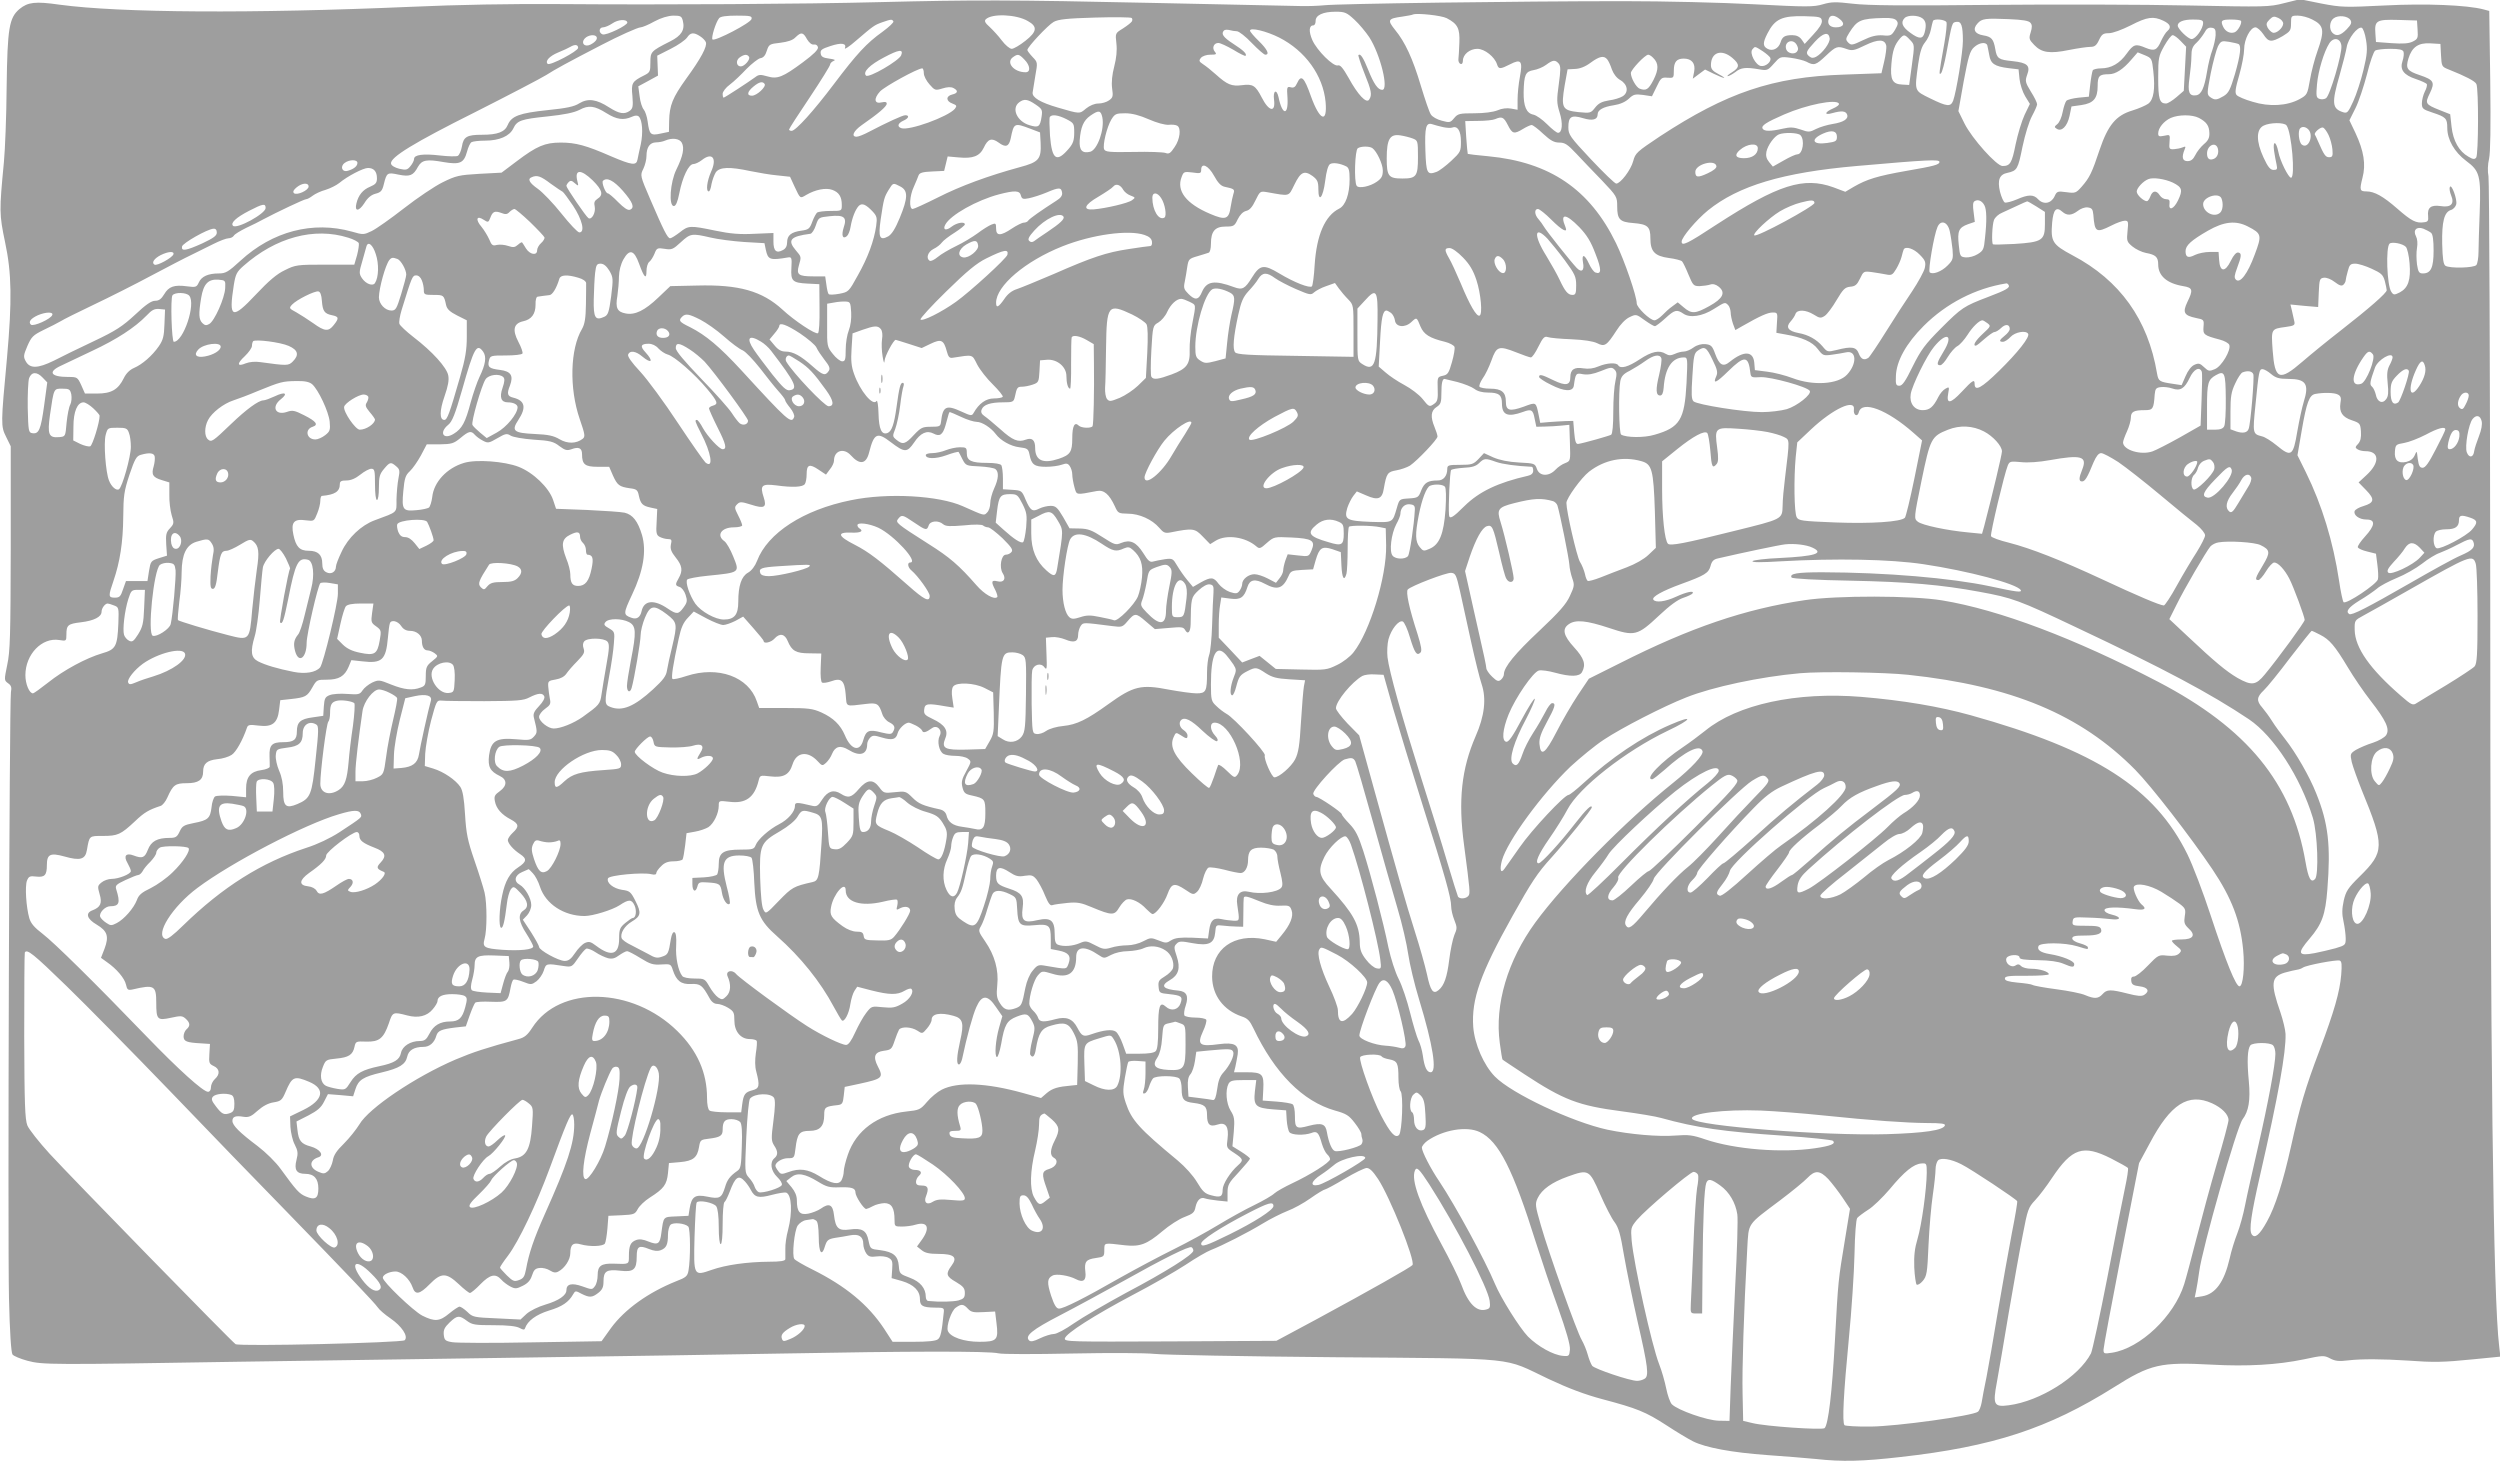 <?xml version="1.0" standalone="no"?>
<!DOCTYPE svg PUBLIC "-//W3C//DTD SVG 20010904//EN"
 "http://www.w3.org/TR/2001/REC-SVG-20010904/DTD/svg10.dtd">
<svg version="1.0" xmlns="http://www.w3.org/2000/svg"
 width="1280pt" height="748pt" viewBox="0 0 1280 748"
 preserveAspectRatio="xMidYMid meet">
<g transform="translate(0,748) scale(0.1,-0.1)"
fill="#9e9e9e" stroke="none">
<path d="M4500 7469 c-384 -10 -1105 -14 -1625 -10 -264 2 -528 -3 -775 -14
-811 -35 -1484 -31 -1795 11 -125 18 -162 13 -205 -22 -53 -45 -62 -96 -66
-399 -1 -148 -8 -322 -14 -385 -24 -251 -24 -266 6 -410 34 -159 36 -299 10
-590 -32 -342 -32 -352 -5 -406 l24 -49 0 -520 c-1 -449 -3 -531 -18 -599 -16
-78 -16 -79 4 -94 16 -11 20 -21 15 -46 -8 -48 -17 -2796 -10 -3103 4 -175 11
-278 18 -288 6 -8 40 -22 76 -32 79 -21 117 -21 1090 -5 399 6 1076 16 1505
22 429 6 1003 15 1275 20 631 12 1055 13 1102 1 20 -5 183 -5 377 -1 196 4
375 3 423 -2 46 -5 461 -13 923 -17 960 -8 854 2 1095 -112 100 -47 185 -79
275 -103 177 -47 220 -64 328 -134 50 -33 112 -70 136 -82 64 -32 199 -57 379
-70 86 -6 198 -15 249 -20 136 -15 239 -12 433 10 474 53 757 146 1093 357
188 119 238 130 501 116 182 -10 336 -1 471 27 98 21 104 21 135 5 26 -14 46
-16 94 -10 67 8 178 7 301 -1 136 -10 185 -9 334 6 l143 14 -6 51 c-31 249
-46 1490 -46 3865 -1 1147 -5 2104 -9 2127 -5 26 -4 61 3 90 7 33 9 161 6 402
l-5 355 -30 8 c-83 22 -295 31 -505 20 -204 -10 -221 -10 -325 10 l-109 22
-81 -20 c-77 -20 -96 -20 -490 -12 -225 5 -682 6 -1014 3 -450 -5 -630 -3
-705 6 -87 10 -108 10 -153 -3 -47 -14 -82 -14 -350 0 -170 9 -459 16 -673 16
-533 0 -1465 -13 -1530 -21 -30 -3 -84 -5 -120 -4 -36 1 -375 8 -755 16 -734
16 -921 16 -1405 4z m2435 -90 c24 -22 58 -63 76 -90 57 -89 101 -269 66 -269
-22 0 -43 30 -72 103 -25 62 -40 85 -50 75 -2 -2 11 -43 30 -91 37 -91 41
-113 25 -137 -14 -22 -58 25 -105 111 -29 51 -43 68 -55 64 -23 -7 -107 76
-131 130 -19 44 -17 75 5 75 7 0 12 10 12 22 -1 30 37 48 102 48 48 0 57 -4
97 -41z m-1672 -7 c50 -28 47 -54 -13 -101 -29 -23 -60 -41 -70 -41 -10 0 -33
19 -51 43 -17 23 -46 54 -62 69 -24 21 -28 31 -20 39 31 31 157 26 216 -9z
m2144 15 c56 -29 68 -52 65 -125 -1 -37 -4 -76 -5 -86 -1 -10 4 -21 11 -23 7
-3 12 4 12 16 0 32 35 61 74 61 37 0 89 -41 101 -80 8 -25 16 -25 67 1 56 29
65 17 50 -64 -7 -36 -12 -88 -12 -117 l0 -52 -33 6 c-21 4 -48 1 -70 -9 -23
-9 -68 -15 -119 -15 -75 0 -84 -2 -103 -25 -19 -23 -23 -24 -63 -13 -24 6 -49
20 -56 32 -8 11 -30 77 -51 146 -42 141 -81 225 -133 288 -40 50 -36 57 38 67
25 4 50 8 55 11 21 8 145 -5 172 -19z m-3911 -13 c12 -47 -7 -77 -65 -106 -99
-50 -101 -53 -101 -108 0 -46 -2 -51 -32 -66 -62 -31 -67 -39 -60 -106 4 -52
2 -63 -13 -75 -28 -20 -54 -16 -106 17 -65 42 -108 48 -153 21 -26 -17 -66
-25 -164 -35 -142 -15 -183 -30 -202 -75 -15 -37 -52 -51 -132 -51 -77 0 -95
-10 -103 -60 -4 -22 -13 -43 -21 -48 -7 -4 -49 -3 -92 2 -85 10 -132 4 -132
-18 0 -8 -8 -24 -18 -36 -16 -20 -23 -22 -58 -14 -23 6 -40 16 -42 26 -6 32
117 107 433 265 170 86 333 171 362 189 45 29 111 65 283 154 88 46 186 90
200 90 8 0 40 13 70 30 35 19 70 29 97 30 38 0 43 -3 49 -26z m352 9 c-3 -20
-188 -116 -200 -105 -8 8 17 89 34 109 7 9 38 13 90 13 70 0 79 -2 76 -17z
m1947 -13 c-4 -6 -24 -22 -46 -36 -39 -24 -39 -24 -33 -77 4 -35 0 -74 -11
-117 -11 -42 -15 -81 -11 -112 6 -41 4 -48 -16 -62 -12 -9 -37 -16 -54 -16
-20 0 -44 -10 -64 -26 -33 -28 -30 -28 -143 5 -90 26 -133 52 -130 77 2 10 8
49 14 87 12 67 12 68 -14 95 -15 16 -27 32 -27 36 0 15 106 128 135 144 24 13
68 18 210 22 99 3 184 2 189 -2 4 -3 5 -11 1 -18z m3533 4 c2 -14 -13 -38 -43
-70 l-45 -49 -16 23 c-11 15 -27 22 -48 22 -38 0 -51 -8 -60 -38 -10 -31 -41
-46 -66 -32 -25 13 -25 31 -1 78 38 75 75 92 191 89 78 -2 85 -4 88 -23z m92
8 c29 -23 19 -42 -21 -42 -31 0 -46 19 -35 45 7 20 29 19 56 -3z m423 4 c18
-14 21 -35 11 -73 -9 -34 -28 -34 -73 -1 -42 30 -51 54 -29 76 16 16 69 15 91
-2z m1847 -26 c0 -23 -36 -54 -54 -47 -8 3 -20 15 -26 26 -8 17 -7 24 10 41
17 17 24 18 45 8 14 -6 25 -19 25 -28z m149 20 c60 -30 64 -56 26 -163 -14
-39 -31 -104 -38 -146 -13 -74 -14 -77 -54 -99 -63 -34 -154 -40 -240 -13 -39
11 -76 27 -82 35 -9 11 -6 33 14 102 14 49 25 108 25 132 0 51 32 112 58 112
9 0 27 -16 40 -35 27 -42 41 -43 99 -10 39 24 43 29 43 65 0 39 1 40 35 40 20
0 53 -9 74 -20z m195 -2 c8 -14 5 -23 -19 -48 -31 -32 -53 -38 -73 -18 -18 18
-15 59 6 74 23 18 72 13 86 -8z m-2324 -3 c10 -12 8 -21 -7 -47 -18 -30 -23
-33 -63 -29 -32 2 -59 -4 -102 -25 -54 -26 -60 -27 -75 -12 -14 15 -14 19 5
50 41 65 57 73 178 76 35 1 56 -3 64 -13z m686 -12 c9 -10 9 -23 1 -49 -10
-31 -8 -37 18 -64 38 -40 80 -46 178 -26 45 9 94 16 110 16 21 0 31 7 44 35
14 30 22 35 50 35 20 0 66 17 112 40 85 44 116 48 167 24 36 -17 43 -34 21
-53 -8 -6 -22 -29 -32 -50 -21 -49 -35 -54 -79 -36 -52 22 -62 19 -97 -29 -36
-51 -80 -76 -132 -76 -20 0 -39 -5 -42 -10 -3 -6 -9 -38 -13 -73 l-7 -62 -52
-5 c-29 -3 -57 -10 -63 -16 -5 -5 -14 -31 -19 -57 -5 -27 -17 -54 -27 -62 -16
-13 -17 -16 -4 -24 25 -17 54 11 66 65 l10 49 50 7 c63 9 84 34 84 98 0 51 8
60 58 60 34 0 72 25 114 74 l33 38 37 -15 c35 -15 36 -17 43 -82 10 -91 2
-145 -26 -166 -13 -9 -49 -25 -82 -35 -83 -25 -124 -74 -167 -201 -39 -117
-51 -142 -91 -188 -30 -34 -34 -35 -79 -29 -45 6 -49 5 -61 -22 -18 -37 -57
-43 -84 -14 -23 25 -50 25 -109 -1 -26 -11 -53 -18 -61 -16 -7 3 -18 28 -25
55 -14 60 -3 89 38 97 50 11 54 19 77 133 14 66 34 130 49 158 14 26 26 53 26
60 0 8 -14 37 -32 65 -29 48 -30 54 -19 86 18 47 1 62 -75 70 -71 7 -80 13
-88 61 -9 52 -19 64 -62 71 -44 7 -56 32 -29 61 22 25 40 27 160 22 71 -3 103
-8 111 -19z m-7184 2 c2 -15 -109 -68 -127 -61 -21 8 -19 36 3 36 9 0 31 9 47
20 30 21 74 23 77 5z m1362 6 c4 -5 -22 -29 -56 -54 -80 -57 -131 -112 -248
-267 -104 -138 -196 -240 -217 -240 -7 0 -13 3 -13 7 0 4 47 77 105 163 58 87
105 163 105 169 0 6 8 15 18 19 12 5 6 8 -23 12 -31 4 -41 10 -43 26 -3 18 6
24 49 38 57 19 85 15 75 -11 -4 -8 22 8 56 38 89 76 93 80 135 95 46 16 50 16
57 5z m5392 -5 c3 -8 -2 -56 -11 -108 -28 -158 -29 -164 -17 -153 6 6 18 51
27 100 30 162 29 160 52 163 25 4 33 -20 33 -98 0 -57 -34 -263 -50 -306 -13
-32 -31 -30 -117 12 -83 41 -81 34 -62 175 9 62 18 91 35 112 13 15 26 44 30
65 4 20 9 40 11 45 7 13 63 7 69 -7z m1314 -3 c0 -30 -38 -83 -59 -83 -18 0
-71 52 -71 69 0 19 29 31 77 31 44 0 53 -3 53 -17z m193 11 c9 -9 -14 -52 -31
-59 -23 -9 -48 3 -60 29 -14 31 -8 36 43 36 23 0 44 -3 48 -6z m905 -46 c3
-43 1 -48 -25 -61 -21 -10 -49 -12 -108 -8 l-80 6 -3 43 c-5 67 5 73 117 70
l96 -3 3 -47z m-1034 -28 c-1 -19 -9 -54 -17 -77 -9 -23 -21 -72 -27 -110 -14
-84 -29 -117 -56 -121 -36 -5 -44 17 -34 88 5 36 10 86 10 111 0 36 5 51 26
70 14 13 32 37 41 52 10 20 20 27 36 25 18 -2 22 -9 21 -38z m770 -24 c8 -48
6 -75 -13 -154 -13 -54 -36 -125 -52 -160 -26 -57 -31 -63 -51 -57 -58 18 -61
46 -19 191 16 56 32 120 36 142 7 45 56 107 77 100 7 -3 17 -30 22 -62z
m-5781 44 c10 0 45 -27 76 -60 32 -33 63 -60 69 -60 24 0 11 27 -33 70 -25 24
-45 48 -45 53 0 18 83 -2 149 -35 134 -68 225 -194 238 -330 10 -112 -30 -96
-75 29 -35 99 -50 113 -71 67 -9 -20 -17 -25 -32 -21 -20 5 -21 2 -17 -55 5
-92 -27 -89 -46 5 -10 44 -29 33 -23 -13 9 -68 -26 -62 -63 11 -32 62 -46 70
-100 63 -54 -7 -76 2 -135 55 -22 20 -51 43 -65 52 -21 14 -23 18 -11 33 8 9
28 16 48 16 30 0 34 2 23 15 -16 19 -6 45 18 45 10 0 44 -16 77 -35 32 -20 60
-33 62 -31 9 9 -10 28 -63 62 -51 33 -64 51 -47 68 4 4 17 5 28 2 11 -3 28 -6
38 -6z m-2748 -26 c13 -8 26 -22 29 -30 8 -21 -25 -83 -100 -186 -71 -99 -86
-137 -88 -217 l-1 -56 -43 -9 c-51 -11 -57 -6 -66 62 -3 25 -13 53 -20 61 -8
9 -18 39 -21 67 l-7 52 50 27 51 28 -2 51 -2 51 69 35 c38 19 75 45 84 58 17
26 34 28 67 6z m547 -15 c11 -18 24 -29 35 -27 10 2 19 -4 21 -14 2 -12 -22
-36 -76 -76 -105 -78 -132 -88 -183 -73 -35 10 -44 10 -62 -4 -40 -29 -157
-105 -162 -105 -3 0 -5 9 -5 20 0 10 16 32 37 47 20 15 58 51 85 80 28 28 60
53 71 55 15 2 26 14 33 38 11 33 14 35 69 41 39 5 64 13 78 28 29 28 39 27 59
-10z m5236 5 c3 -23 -37 -77 -70 -95 -14 -7 -23 -7 -34 2 -21 17 -18 25 28 75
43 47 71 53 76 18z m-6314 8 c7 -11 -5 -27 -30 -40 -31 -16 -52 8 -29 32 17
17 50 21 59 8z m6726 -17 c23 -24 23 -24 9 -127 l-14 -103 -35 2 c-51 2 -63
25 -56 106 6 69 16 97 44 130 20 22 24 22 52 -8z m1385 -5 l28 -29 -6 -113 -6
-113 -37 -32 c-21 -18 -45 -33 -54 -33 -33 0 -40 22 -40 132 0 103 2 111 31
163 17 30 36 55 43 55 7 0 25 -13 41 -30z m-1507 -26 c1 -10 -3 -46 -11 -79
l-14 -60 -194 -7 c-363 -12 -598 -92 -940 -316 -118 -79 -126 -85 -137 -127
-12 -45 -65 -115 -87 -115 -7 0 -65 56 -129 124 -108 115 -116 127 -116 164 0
55 15 65 75 47 49 -15 75 -8 75 20 0 22 29 38 82 46 33 5 60 17 78 34 23 22
32 24 72 19 l46 -7 24 49 c21 45 26 49 56 46 31 -2 32 -1 32 36 0 45 14 62 51
62 41 0 61 -25 53 -67 l-7 -36 32 24 31 23 45 -22 c56 -27 74 -28 23 -1 -29
15 -38 26 -38 45 0 66 53 85 109 38 39 -33 39 -49 -1 -74 -18 -11 -28 -20 -22
-20 6 0 24 10 39 21 28 23 53 26 122 14 40 -7 44 -6 75 29 32 36 33 37 87 30
29 -4 66 -13 80 -20 39 -21 48 -18 100 31 52 49 59 51 106 34 28 -10 39 -8 94
19 68 33 103 32 109 -4z m2330 1 c4 -42 -59 -256 -79 -268 -9 -6 -24 -7 -34
-3 -16 6 -17 15 -12 74 6 69 36 168 63 210 22 34 58 27 62 -13z m-2788 4 c8
-15 8 -24 0 -34 -13 -15 -46 -9 -54 11 -15 40 34 61 54 23z m2262 5 c14 -9 9
-56 -19 -153 -24 -80 -32 -97 -58 -113 -36 -21 -45 -22 -69 -5 -17 13 -17 18
3 122 12 59 29 121 37 138 15 27 19 29 56 23 23 -4 45 -9 50 -12z m-1287 -6
c2 -7 6 -30 10 -50 7 -44 27 -58 99 -67 l51 -6 5 -50 c3 -27 16 -67 29 -88
l24 -39 -27 -56 c-15 -32 -35 -99 -46 -151 -19 -96 -28 -111 -67 -111 -30 0
-156 140 -195 218 l-31 63 27 152 c24 128 32 156 53 175 26 24 61 29 68 10z
m2323 -51 c3 -57 4 -59 40 -73 85 -34 134 -59 141 -74 12 -23 11 -363 -1 -377
-8 -10 -17 -9 -40 5 -48 27 -78 81 -86 153 l-7 64 -53 21 c-75 30 -77 34 -51
87 27 56 20 68 -51 92 -66 22 -74 34 -59 85 18 59 51 82 113 78 l51 -3 3 -58z
m-9538 38 c0 -17 -145 -93 -156 -82 -14 14 8 39 53 58 27 11 55 24 63 29 23
14 40 12 40 -5z m6065 -17 c19 -13 37 -28 39 -35 7 -18 -23 -45 -48 -41 -27 4
-60 66 -44 85 14 17 12 17 53 -9z m-4411 -21 c-11 -28 -166 -118 -180 -104
-18 18 19 55 92 93 77 41 101 44 88 11z m7692 18 c3 -8 1 -29 -5 -47 -15 -44
5 -72 69 -93 27 -9 52 -21 55 -25 3 -5 -1 -23 -10 -39 -8 -17 -15 -43 -15 -60
0 -27 5 -31 53 -47 70 -23 77 -30 77 -78 0 -61 36 -124 97 -170 69 -51 76 -75
69 -264 -3 -81 -6 -171 -6 -201 0 -30 -5 -60 -11 -68 -13 -15 -135 -18 -158
-4 -11 7 -15 36 -17 113 -2 113 10 162 45 173 12 3 24 17 27 29 6 25 -25 109
-33 88 -3 -7 0 -26 7 -43 18 -43 -1 -63 -55 -54 -49 7 -68 -8 -63 -52 2 -23
-1 -29 -21 -31 -40 -6 -64 6 -136 69 -73 64 -118 89 -159 89 -34 0 -36 7 -20
70 18 68 7 137 -36 229 l-31 65 31 62 c17 34 43 113 59 174 15 62 34 116 42
121 8 5 42 9 77 9 46 0 64 -4 68 -15z m-8471 -26 c8 -13 -23 -49 -42 -49 -23
0 -27 30 -7 45 23 17 40 19 49 4z m1410 -14 c30 -30 33 -65 6 -65 -60 0 -102
50 -65 77 25 18 31 17 59 -12z m3219 9 c29 -28 29 -59 2 -113 -26 -50 -38 -57
-71 -45 -18 7 -45 55 -45 80 0 17 73 94 89 94 5 0 17 -7 25 -16z m-235 -8 c6
-7 17 -30 24 -52 9 -24 25 -44 43 -54 38 -22 44 -63 12 -83 -13 -8 -44 -18
-70 -21 -36 -6 -53 -14 -71 -37 -22 -28 -24 -29 -86 -23 -83 9 -89 22 -70 136
l15 83 38 2 c25 1 52 11 80 32 45 33 68 38 85 17z m-248 -22 c10 -13 10 -32 0
-105 -11 -79 -11 -96 4 -144 18 -56 14 -105 -8 -105 -7 0 -32 20 -56 44 -24
24 -55 46 -70 49 -36 7 -51 43 -50 115 2 89 9 106 51 113 19 3 48 15 64 27 35
26 47 27 65 6z m-3251 -49 c0 -14 13 -39 29 -57 27 -31 30 -32 66 -21 26 8 44
9 57 2 25 -13 23 -26 -7 -33 -33 -8 -32 -34 1 -46 23 -9 24 -12 13 -27 -35
-41 -236 -114 -275 -99 -22 8 -17 25 11 38 28 12 33 28 10 28 -14 0 -94 -37
-186 -85 -26 -14 -54 -25 -63 -25 -30 0 -16 30 27 60 85 59 127 95 127 109 0
9 -7 11 -25 7 -39 -10 -43 19 -9 56 25 26 192 118 216 118 4 0 8 -11 8 -25z
m-815 -55 c9 -14 -40 -60 -65 -60 -28 0 -25 20 8 47 29 24 47 28 57 13z m1387
-105 c34 -23 36 -28 31 -62 -8 -53 -16 -58 -62 -44 -64 19 -94 86 -53 117 25
19 43 17 84 -11z m4113 5 c4 -6 -10 -17 -29 -25 -45 -19 -48 -37 -4 -24 47 13
68 11 75 -7 9 -23 -18 -40 -75 -49 -25 -4 -63 -15 -83 -25 -33 -17 -39 -18
-80 -3 -35 12 -53 13 -92 4 -61 -14 -94 -14 -102 0 -10 15 18 33 110 73 115
50 265 80 280 56z m-6309 -50 c51 -32 87 -37 129 -18 17 8 29 8 36 1 18 -18
22 -83 10 -141 -7 -31 -15 -67 -17 -79 -6 -32 -28 -29 -136 17 -128 56 -181
70 -257 70 -81 0 -123 -18 -226 -96 l-77 -58 -114 -6 c-104 -6 -120 -10 -187
-43 -41 -20 -130 -80 -198 -133 -68 -53 -143 -106 -166 -117 -40 -19 -43 -20
-101 -3 -200 56 -407 2 -571 -149 -62 -57 -76 -65 -110 -65 -55 0 -89 -15
-103 -46 -11 -24 -15 -26 -60 -20 -66 9 -94 -1 -117 -40 -15 -25 -27 -34 -47
-34 -19 0 -48 -20 -102 -71 -65 -60 -98 -82 -212 -136 -74 -35 -167 -80 -205
-100 -82 -40 -122 -41 -143 -3 -13 23 -12 31 8 78 21 48 29 56 84 83 34 16 72
36 86 44 14 9 90 47 170 85 80 38 213 105 295 149 83 44 175 92 205 106 30 15
81 40 113 56 32 16 66 29 77 29 10 0 23 6 27 13 4 8 33 25 63 40 30 14 71 34
90 45 66 35 207 102 217 102 6 0 21 8 34 18 13 10 43 24 66 30 23 7 55 23 70
35 42 35 123 77 147 77 30 0 46 -18 46 -53 0 -23 -7 -31 -35 -43 -37 -15 -60
-43 -70 -85 -11 -43 12 -43 40 0 17 28 35 43 57 49 28 7 35 15 43 48 15 61 18
62 75 50 59 -12 76 -5 100 40 20 35 44 40 132 24 83 -14 103 -5 119 53 6 23
16 45 23 49 6 4 38 8 71 8 71 0 124 23 143 62 19 41 40 48 176 62 85 9 134 19
162 33 48 26 78 22 140 -17z m2538 -21 c12 -61 -25 -166 -62 -176 -41 -10 -57
8 -54 58 5 68 19 102 55 127 42 29 53 28 61 -9z m238 -10 c41 -18 82 -29 101
-28 18 2 38 0 45 -5 20 -12 14 -69 -14 -109 -21 -32 -29 -37 -47 -30 -12 4
-86 7 -165 5 -123 -2 -143 0 -149 14 -8 22 14 113 37 152 18 29 24 32 71 32
35 0 73 -10 121 -31z m-422 1 c38 -20 40 -22 40 -69 0 -39 -6 -56 -26 -80 -64
-76 -88 -60 -98 64 -3 48 -4 91 -1 96 10 15 43 10 85 -11z m5799 6 c39 -21 52
-40 53 -77 1 -24 -6 -39 -28 -57 -16 -14 -36 -39 -44 -56 -11 -22 -22 -31 -40
-31 -26 0 -31 20 -15 59 7 17 6 18 -11 11 -10 -4 -30 -8 -44 -9 -23 -1 -25 2
-22 37 3 38 3 39 -27 32 -26 -5 -31 -4 -31 12 0 28 29 63 64 79 41 18 110 18
145 0z m-3539 -36 c23 -46 32 -48 78 -20 18 11 38 20 44 20 6 0 33 -20 59 -45
38 -35 56 -45 83 -45 28 0 42 -9 87 -57 30 -32 89 -94 132 -138 75 -79 77 -83
77 -131 0 -67 13 -81 82 -86 74 -6 88 -18 88 -78 0 -68 22 -91 95 -101 32 -4
62 -12 67 -17 5 -5 20 -36 33 -68 23 -55 26 -59 57 -59 18 1 42 4 54 8 14 5
29 1 44 -11 37 -30 21 -61 -48 -99 -72 -40 -91 -41 -131 -7 l-31 26 -27 -20
c-16 -11 -39 -32 -52 -46 -14 -14 -32 -26 -40 -26 -23 0 -91 66 -91 87 0 37
-63 220 -106 308 -134 276 -339 415 -654 445 -57 5 -104 11 -105 12 -1 2 -5
40 -8 86 l-5 82 66 1 c37 0 76 4 87 9 35 15 44 11 65 -30z m-331 -11 c18 -4
40 -5 47 -2 27 10 44 -17 44 -72 0 -50 -2 -54 -50 -99 -27 -25 -61 -51 -75
-56 -48 -18 -53 -7 -57 108 -4 122 3 146 35 136 12 -4 37 -11 56 -15z m4318 9
c26 -34 46 -268 23 -268 -13 0 -57 88 -65 133 -11 55 -29 60 -22 6 4 -24 9
-56 13 -71 5 -24 3 -28 -15 -28 -17 0 -29 14 -52 64 -38 82 -38 144 1 163 32
16 105 17 117 1z m-6432 -17 l50 -19 3 -53 c4 -84 -9 -99 -107 -125 -161 -44
-303 -96 -419 -155 -64 -32 -123 -59 -129 -59 -20 0 -16 68 6 114 10 23 21 49
24 58 5 13 20 18 69 20 l62 3 9 37 9 37 56 -5 c73 -7 108 6 129 50 21 45 40
52 76 26 36 -27 53 -21 62 22 16 79 18 80 100 49z m6543 -3 c31 -31 0 -105
-33 -78 -15 12 -21 71 -8 83 10 11 28 8 41 -5z m104 -29 c9 -18 18 -52 20 -74
3 -34 0 -40 -17 -40 -18 0 -26 11 -56 80 -7 17 -15 33 -17 36 -5 10 29 40 42
36 6 -2 19 -19 28 -38z m-2517 -9 c0 -22 -5 -26 -50 -32 -75 -11 -88 18 -21
48 45 20 71 14 71 -16z m-187 8 c24 -24 12 -98 -15 -98 -9 0 -40 -14 -71 -32
l-55 -31 -19 23 c-14 17 -18 33 -14 53 7 33 40 79 64 89 28 11 97 9 110 -4z
m-1985 -17 c26 -10 27 -12 27 -95 0 -99 -8 -110 -80 -110 -71 0 -80 12 -80
103 0 98 16 126 69 118 20 -3 48 -10 64 -16z m-3742 -22 c14 -27 6 -68 -28
-137 -32 -65 -40 -187 -13 -187 10 0 19 20 28 65 16 83 48 150 72 150 9 0 29
9 43 20 54 43 80 10 47 -61 -20 -46 -27 -99 -11 -99 5 0 11 17 14 38 4 20 14
47 22 60 20 27 70 29 177 6 40 -8 102 -19 138 -22 l65 -7 23 -50 c30 -64 28
-62 60 -43 46 27 100 38 133 26 34 -12 49 -35 49 -77 0 -31 0 -31 -57 -31 -32
0 -63 -4 -69 -8 -5 -4 -17 -25 -25 -47 -13 -36 -19 -41 -56 -46 -52 -7 -73
-24 -73 -60 0 -18 -7 -32 -21 -39 -34 -19 -49 -5 -49 43 l0 44 -97 -4 c-74 -4
-123 0 -200 16 -130 27 -138 27 -183 -9 -21 -16 -43 -30 -49 -30 -13 0 -33 40
-101 198 -53 123 -53 124 -36 158 9 19 16 48 16 65 0 45 17 69 48 70 15 0 36
4 47 9 37 16 74 11 86 -11z m5509 -28 c0 -31 -28 -51 -71 -51 -43 0 -51 16
-21 42 37 33 92 38 92 9z m2355 0 c7 -23 -2 -48 -22 -55 -21 -8 -33 2 -33 28
0 41 43 63 55 27z m-4329 1 c23 -16 54 -82 54 -115 0 -28 -6 -40 -30 -57 -35
-25 -94 -37 -104 -21 -14 22 -9 183 6 192 16 11 59 11 74 1z m-5196 -76 c0
-16 -17 -31 -48 -40 -30 -10 -43 21 -17 40 24 18 65 18 65 0z m8100 5 c0 -14
-25 -21 -170 -46 -148 -26 -202 -43 -268 -81 l-44 -26 -61 23 c-153 55 -282
14 -597 -190 -152 -100 -180 -113 -180 -88 0 22 75 111 135 160 156 126 383
194 760 227 365 32 425 35 425 21z m-3037 -23 c13 -7 17 -21 17 -66 0 -76 -21
-134 -53 -150 -73 -36 -116 -135 -126 -289 -3 -56 -10 -105 -14 -109 -11 -11
-91 20 -167 66 -80 48 -99 45 -140 -21 -36 -58 -49 -65 -92 -49 -100 37 -140
31 -164 -25 -17 -42 -36 -44 -70 -9 -22 22 -25 30 -18 62 4 20 10 55 13 77 6
37 9 41 51 53 25 8 51 15 58 18 7 2 12 21 12 46 0 64 21 88 75 88 42 0 46 3
62 37 12 24 27 39 43 43 18 4 32 20 48 54 23 47 24 48 60 42 119 -21 108 -24
139 38 32 66 51 75 93 45 25 -19 30 -29 30 -67 0 -73 24 -45 35 42 6 49 15 80
25 86 15 9 51 4 83 -12z m1895 2 c2 -10 -14 -23 -44 -37 -51 -24 -64 -22 -64
7 0 39 101 66 108 30z m-2572 -50 c19 -35 35 -52 53 -56 51 -11 54 -13 46 -37
-4 -12 -10 -42 -14 -66 -9 -64 -26 -70 -105 -36 -123 52 -174 118 -146 189 10
27 13 28 55 23 40 -6 45 -5 45 13 0 40 37 23 66 -30z m-3181 -24 c49 -49 56
-74 24 -94 -15 -10 -19 -19 -14 -40 6 -30 -15 -69 -32 -59 -13 8 -113 155
-113 165 0 5 5 13 12 20 9 9 16 8 31 -6 19 -16 20 -16 13 11 -15 61 18 62 79
3z m-216 -16 c30 -21 57 -40 62 -42 4 -2 28 -34 53 -71 47 -71 63 -137 32
-137 -8 0 -49 43 -91 96 -42 53 -97 110 -121 127 -44 31 -55 51 -31 60 27 12
46 5 96 -33z m8306 5 c48 -24 52 -38 26 -92 -22 -45 -49 -54 -43 -15 2 17 -2
22 -17 22 -12 0 -26 9 -33 20 -17 27 -37 25 -48 -5 -5 -14 -13 -25 -18 -25
-17 0 -52 32 -52 49 0 18 33 54 60 64 24 10 84 1 125 -18z m-7936 -42 c52 -60
62 -87 36 -97 -11 -4 -31 10 -60 39 -24 25 -48 45 -53 45 -12 0 -33 56 -25 64
20 20 55 2 102 -51z m-1609 22 c0 -20 -61 -47 -75 -34 -7 7 -2 17 14 30 28 23
61 25 61 4z m3030 0 c40 -21 39 -58 -3 -160 -23 -56 -41 -84 -59 -95 -44 -24
-52 -6 -39 86 16 107 18 114 41 152 23 37 22 37 60 17z m1141 -17 c6 -10 22
-24 37 -29 26 -10 26 -11 8 -24 -19 -15 -135 -42 -196 -47 -59 -5 -49 23 24
65 35 21 70 44 76 52 14 17 37 9 51 -17z m-313 -15 c2 -14 -7 -27 -30 -41 -78
-50 -136 -91 -143 -101 -3 -6 -14 -11 -23 -11 -9 0 -37 -14 -61 -30 -58 -39
-81 -39 -81 0 0 27 -2 29 -24 20 -13 -5 -45 -25 -70 -44 -26 -19 -75 -49 -111
-66 -35 -17 -78 -42 -94 -56 -17 -14 -35 -23 -41 -19 -20 12 -10 45 19 60 17
8 36 23 43 33 7 10 37 33 66 51 28 18 52 37 52 42 0 16 -41 9 -67 -11 -29 -23
-48 -18 -33 10 26 49 161 125 275 155 81 21 106 20 112 -6 5 -18 11 -20 41
-14 20 4 61 17 92 30 63 27 74 26 78 -2z m507 -27 c20 -30 30 -91 17 -100 -29
-17 -62 37 -62 102 0 29 25 29 45 -2z m5429 -2 c10 -25 7 -59 -6 -72 -29 -29
-88 0 -88 43 0 37 81 62 94 29z m-2084 -23 c0 -17 -297 -178 -308 -166 -10 9
75 89 131 123 28 17 77 38 107 45 53 14 70 14 70 -2z m870 -12 c12 -21 13 -80
3 -169 -5 -56 -9 -64 -37 -81 -17 -11 -44 -18 -61 -17 -29 3 -30 5 -36 63 -8
72 0 90 47 107 l35 12 -6 49 c-5 35 -4 52 5 57 17 11 38 2 50 -21z m266 -6
l44 -28 0 -62 c0 -84 -14 -93 -156 -102 -58 -3 -107 -4 -110 -2 -8 8 -4 100 5
124 5 14 24 31 42 38 17 8 52 24 78 36 25 12 48 22 50 22 2 1 23 -11 47 -26z
m-9066 -8 c0 -29 -148 -110 -167 -91 -14 14 15 42 83 77 70 36 84 39 84 14z
m3109 -19 c20 -22 23 -31 17 -73 -11 -76 -42 -161 -94 -253 -46 -84 -48 -85
-94 -94 -27 -5 -51 -6 -55 -2 -4 3 -9 25 -12 49 l-6 42 -62 0 c-75 0 -86 9
-73 55 13 46 14 44 -16 79 -44 52 -27 71 75 84 8 1 21 21 28 43 14 41 15 41
71 47 73 8 90 -5 72 -57 -13 -41 -6 -63 16 -45 7 6 16 27 19 48 8 47 25 89 42
107 17 16 36 8 72 -30z m6249 -16 c7 -90 14 -94 92 -55 27 14 58 25 69 25 18
0 19 -5 14 -53 -5 -50 -4 -55 25 -79 17 -14 48 -29 69 -33 50 -9 63 -21 63
-59 0 -58 44 -97 128 -111 49 -8 52 -19 21 -82 -25 -53 -17 -68 44 -81 41 -8
42 -9 39 -45 -3 -40 1 -44 84 -66 23 -6 45 -18 48 -27 10 -26 -39 -110 -74
-124 -28 -12 -33 -11 -55 10 -21 20 -28 22 -50 12 -16 -7 -33 -30 -45 -58
l-20 -46 -46 7 c-68 10 -73 13 -80 53 -46 276 -190 477 -433 605 -103 55 -112
70 -104 167 6 67 21 84 52 56 24 -21 47 -20 79 4 15 12 37 20 51 18 22 -3 26
-9 29 -38z m-8004 -37 c39 -38 72 -73 74 -79 1 -5 -6 -19 -18 -29 -11 -10 -20
-26 -20 -37 0 -28 -37 -22 -57 10 -9 15 -18 29 -20 31 -2 2 -11 -3 -21 -12
-16 -14 -24 -15 -51 -6 -17 6 -43 8 -57 5 -21 -6 -27 -2 -39 28 -8 18 -26 48
-40 65 -32 37 -25 60 11 36 23 -15 25 -14 34 9 12 33 23 38 56 26 22 -9 31 -8
43 5 8 8 20 15 25 15 5 0 41 -30 80 -67z m5229 12 c55 -55 86 -71 72 -37 -30
71 1 71 71 -1 39 -41 59 -73 83 -137 32 -81 31 -107 -1 -95 -9 4 -23 24 -33
46 -22 48 -38 51 -30 5 8 -41 -7 -54 -32 -28 -28 29 -157 191 -169 213 -6 10
-18 27 -27 37 -21 23 -22 52 -3 52 8 0 39 -25 69 -55z m-2498 16 c7 -12 -16
-34 -83 -79 -30 -20 -61 -41 -68 -47 -9 -6 -17 -6 -25 2 -8 8 -1 22 27 53 54
60 132 97 149 71z m4538 -76 c5 -22 11 -64 14 -92 4 -48 2 -55 -25 -82 -31
-32 -78 -49 -92 -35 -9 9 22 192 40 232 17 39 53 26 63 -23z m1525 26 c72 -37
74 -44 36 -145 -36 -98 -75 -149 -96 -128 -10 10 -8 22 6 60 23 61 24 76 6 79
-10 2 -24 -13 -38 -42 -29 -60 -56 -59 -60 3 l-3 42 -45 0 c-25 0 -58 -7 -75
-15 -35 -18 -49 -13 -49 19 0 29 28 55 115 105 82 47 142 53 203 22z m939 -33
c9 -7 13 -38 13 -91 0 -88 -14 -117 -55 -117 -19 0 -24 7 -30 46 -3 25 -4 63
0 84 4 23 2 47 -5 60 -17 32 3 52 38 39 14 -6 32 -15 39 -21z m-11337 1 c0
-16 -17 -28 -74 -55 -84 -38 -109 -42 -104 -16 3 17 129 89 161 91 11 1 17 -6
17 -20z m673 -26 c27 -8 51 -21 54 -28 2 -8 -2 -35 -9 -62 l-14 -48 -149 0
c-143 0 -152 -1 -206 -28 -41 -19 -83 -55 -147 -123 -125 -133 -142 -126 -115
46 9 56 15 68 49 98 166 147 363 200 537 145z m4077 14 c24 -8 36 -19 38 -34
2 -14 -2 -23 -10 -23 -7 0 -56 -7 -108 -15 -114 -17 -187 -41 -385 -128 -82
-35 -167 -70 -188 -77 -26 -8 -48 -25 -65 -51 -30 -43 -42 -48 -42 -19 0 86
149 213 340 289 151 60 338 86 420 58z m2063 -19 c16 -18 57 -68 89 -111 52
-71 58 -84 58 -128 0 -41 -3 -49 -19 -49 -23 0 -38 18 -66 78 -12 26 -43 81
-68 122 -66 105 -62 159 6 88z m-4286 6 c37 -9 115 -19 173 -23 l104 -6 7 -34
c11 -51 21 -55 114 -39 18 3 20 -2 17 -53 -4 -68 5 -77 83 -81 l60 -3 1 -123
c1 -67 -2 -125 -8 -128 -12 -8 -121 64 -182 121 -104 95 -223 129 -438 123
l-136 -3 -61 -58 c-70 -67 -120 -91 -167 -82 -44 8 -54 28 -43 90 4 28 8 72 8
99 1 30 9 63 23 88 31 55 55 48 80 -22 26 -72 38 -83 38 -38 0 19 6 41 14 47
8 6 20 25 27 42 11 29 15 31 52 25 36 -6 43 -3 83 34 49 45 56 46 151 24z
m1371 -41 c4 -24 -48 -66 -76 -61 -33 6 -25 42 15 66 44 25 57 24 61 -5z
m7310 -7 c7 -7 16 -45 19 -84 7 -85 -7 -126 -50 -149 -28 -14 -32 -14 -43 2
-23 31 -30 231 -9 248 13 10 67 0 83 -17z m-10394 -37 c17 -50 15 -119 -4
-148 -11 -18 -47 -5 -67 25 -15 23 -15 30 2 87 9 34 19 68 21 75 8 29 33 9 48
-39z m5567 -18 c34 -35 52 -66 68 -114 23 -69 33 -178 16 -183 -15 -6 -50 54
-95 163 -23 54 -50 113 -61 131 -24 42 -24 52 3 52 13 0 41 -20 69 -49z m2338
15 c29 -29 32 -39 26 -68 -4 -18 -33 -71 -64 -118 -32 -47 -93 -141 -136 -210
-43 -69 -83 -128 -89 -132 -22 -15 -38 -7 -49 22 -13 34 -36 38 -114 18 -46
-11 -47 -11 -72 19 -30 35 -72 59 -123 68 -53 10 -66 30 -41 58 11 12 23 30
26 40 9 23 52 22 94 -4 30 -19 36 -19 56 -6 12 8 39 44 60 80 34 57 43 66 70
69 26 2 35 10 50 41 18 38 19 39 60 34 23 -3 56 -9 73 -12 28 -6 34 -3 52 27
11 18 24 47 28 63 4 17 9 33 11 38 10 18 52 4 82 -27z m-4671 0 c-4 -19 -193
-191 -263 -241 -74 -53 -172 -102 -182 -91 -4 4 55 69 132 144 107 105 156
145 205 169 91 45 115 49 108 19z m-4270 2 c-6 -18 -85 -61 -97 -53 -17 10 -1
32 32 49 39 19 70 21 65 4z m6806 -24 c23 -22 22 -77 -1 -72 -23 4 -48 50 -40
71 8 21 21 21 41 1z m-5659 0 c18 -7 45 -55 45 -80 0 -9 -12 -54 -26 -100 -23
-75 -28 -84 -50 -84 -32 0 -64 34 -64 68 1 48 33 164 53 190 11 14 18 15 42 6z
m1085 -60 c20 -35 20 -41 9 -132 -11 -82 -16 -95 -35 -104 -46 -21 -56 -6 -54
89 1 49 4 109 7 136 5 41 9 47 28 47 16 0 30 -12 45 -36z m9023 10 c48 -22 58
-30 67 -62 5 -20 10 -42 10 -48 0 -14 -89 -92 -239 -209 -62 -48 -149 -119
-193 -157 -118 -102 -141 -93 -152 58 -8 111 -8 110 67 120 43 6 48 9 44 28
-3 12 -8 36 -12 54 l-8 33 71 -7 71 -6 3 73 c3 69 5 74 26 77 13 2 37 -7 56
-22 25 -19 36 -22 45 -13 6 6 11 16 11 22 0 5 5 27 11 48 8 32 14 37 38 37 16
0 54 -12 84 -26z m-5615 -48 c18 -13 66 -38 107 -56 70 -30 77 -32 93 -17 10
9 38 24 62 32 l45 16 20 -28 c11 -15 32 -40 48 -56 27 -28 27 -30 27 -161 l0
-133 -297 5 c-241 3 -300 7 -309 18 -14 17 -9 78 16 193 15 68 25 90 52 120
19 20 42 48 51 64 21 33 43 34 85 3z m-4368 -12 c6 -14 10 -36 10 -50 0 -22 4
-24 50 -24 52 0 53 -1 64 -52 5 -21 19 -34 56 -53 l50 -25 0 -84 c0 -67 -7
-111 -35 -208 -53 -184 -65 -218 -80 -218 -25 0 -25 47 1 121 18 52 24 83 19
107 -8 41 -81 122 -179 197 -36 28 -68 58 -71 67 -3 9 2 40 11 70 53 171 55
178 75 178 12 0 23 -10 29 -26z m801 14 c23 -6 39 -18 40 -27 0 -9 0 -58 -1
-109 -1 -71 -6 -101 -20 -126 -61 -102 -66 -304 -12 -461 28 -81 29 -91 15
-102 -33 -25 -77 -26 -118 -2 -30 18 -58 24 -127 27 -109 5 -121 16 -84 72 42
64 34 99 -26 114 -30 7 -34 20 -17 62 19 51 5 73 -51 80 -57 7 -65 15 -56 50
6 23 10 24 86 24 43 0 81 4 85 10 3 5 -6 32 -21 60 -32 61 -24 94 24 105 43 9
64 37 64 85 -1 24 4 41 11 41 7 1 19 3 27 4 8 1 23 3 33 4 15 1 36 34 51 84 6
20 41 22 97 5z m-1808 -53 c-2 -50 -55 -170 -82 -184 -15 -9 -23 -7 -35 5 -18
18 -20 45 -6 129 12 72 36 97 89 93 35 -3 36 -4 34 -43z m9131 16 c9 -14 -12
-26 -104 -61 -126 -48 -136 -55 -241 -160 -84 -84 -104 -112 -146 -196 -37
-76 -53 -99 -68 -99 -17 0 -20 6 -18 49 2 77 53 168 142 257 116 116 266 193
423 218 4 1 9 -3 12 -8z m-3985 -40 c25 -14 26 -29 6 -113 -8 -35 -18 -99 -22
-143 l-8 -80 -52 -14 c-47 -12 -55 -12 -78 3 -22 14 -25 24 -25 71 0 106 49
272 87 294 17 9 54 2 92 -18z m-4651 -41 c4 -53 13 -66 52 -74 35 -7 37 -15 9
-50 -27 -35 -47 -33 -105 9 -27 19 -66 44 -87 56 -37 20 -38 21 -22 39 23 25
115 71 135 68 10 -2 16 -18 18 -48z m-679 26 c35 -42 -30 -236 -79 -236 -11 0
-18 223 -7 238 13 17 72 15 86 -2z m6084 -121 c-2 -232 -15 -270 -78 -229 -25
16 -25 18 -25 150 l0 134 37 40 c60 67 68 56 66 -95z m-963 90 c35 -18 34 -9
15 -110 -9 -44 -15 -105 -14 -136 3 -73 -14 -97 -92 -126 -68 -25 -94 -29
-104 -12 -4 5 -4 67 0 136 7 124 8 126 36 142 15 9 36 33 45 54 18 39 48 67
72 67 7 0 26 -7 42 -15z m-1732 -54 c2 -32 -3 -69 -12 -92 -9 -22 -16 -66 -16
-99 0 -52 -3 -60 -18 -60 -10 0 -32 17 -48 38 -29 36 -30 40 -29 147 l0 110
35 6 c19 4 46 6 60 5 23 -1 25 -5 28 -55z m4490 37 c7 -7 12 -23 13 -37 0 -15
6 -41 12 -59 l12 -32 35 20 c91 52 131 70 156 70 25 0 26 -2 22 -52 l-3 -52
44 -8 c88 -15 140 -38 168 -75 26 -34 29 -35 73 -29 25 3 57 9 72 12 54 12 57
-58 5 -114 -46 -50 -174 -58 -279 -18 -37 14 -95 29 -130 33 l-63 8 -3 37 c-5
61 -53 64 -125 6 -35 -29 -54 -18 -76 42 -14 39 -21 45 -49 48 -20 2 -43 -4
-61 -17 -16 -12 -38 -21 -50 -21 -11 0 -32 -5 -46 -12 -21 -9 -31 -9 -46 0
-33 21 -72 13 -134 -28 -59 -39 -98 -50 -110 -30 -9 15 -58 12 -101 -6 -25
-11 -51 -14 -77 -10 -47 8 -67 -6 -67 -46 0 -41 -24 -45 -86 -15 -59 29 -74
33 -74 17 0 -5 27 -24 61 -40 68 -35 112 -37 117 -5 9 65 11 66 47 59 25 -4
51 0 91 16 49 20 57 21 70 8 12 -12 13 -23 5 -59 -6 -24 -11 -94 -11 -156 0
-70 -4 -114 -11 -119 -11 -6 -141 -43 -169 -47 -11 -1 -16 12 -20 58 l-5 60
-40 -1 c-22 -1 -60 -3 -84 -5 l-45 -4 -8 40 c-14 68 -12 67 -76 43 -73 -26
-92 -21 -92 26 0 48 -22 66 -80 66 -27 0 -52 5 -55 10 -3 6 4 24 16 42 13 17
33 59 45 92 26 74 38 77 127 42 35 -14 69 -26 75 -26 7 0 24 25 39 56 23 46
31 54 48 48 11 -4 65 -9 120 -11 66 -3 111 -10 132 -20 39 -20 49 -13 99 64
20 32 47 60 67 69 33 16 35 16 77 -15 24 -17 47 -31 53 -31 5 0 29 18 53 40
48 44 59 47 93 24 33 -23 96 -14 156 24 57 36 57 36 73 20z m-8006 -98 c-2
-62 -7 -81 -29 -113 -34 -49 -85 -93 -127 -111 -21 -9 -40 -27 -52 -52 -29
-59 -64 -79 -137 -79 l-62 0 -19 43 c-19 41 -21 42 -67 42 -90 0 -106 26 -36
58 23 11 95 45 160 76 124 58 218 119 277 180 27 29 41 36 65 34 l30 -3 -3
-75z m4954 50 c35 -17 68 -40 74 -50 7 -12 8 -66 4 -147 l-7 -128 -41 -40
c-23 -22 -65 -50 -93 -62 -47 -19 -53 -20 -65 -6 -7 9 -11 34 -10 57 2 22 4
116 5 207 3 218 10 227 133 169z m1326 8 c9 -7 18 -24 20 -38 4 -35 51 -40 84
-9 28 26 27 26 47 -23 17 -40 46 -59 125 -78 24 -6 46 -18 49 -26 3 -8 -3 -43
-13 -78 -16 -57 -22 -65 -47 -70 -27 -6 -28 -7 -26 -67 2 -50 -1 -64 -16 -75
-26 -19 -28 -19 -62 24 -17 21 -59 53 -93 71 -34 18 -77 47 -96 64 l-35 30 7
131 c6 119 14 156 33 156 4 0 14 -6 23 -12z m-6854 -10 c-6 -21 -98 -62 -110
-50 -14 14 -1 31 36 48 40 17 79 18 74 2z m3318 -25 c29 -15 84 -53 121 -86
37 -33 80 -65 96 -71 15 -7 54 -48 88 -91 33 -43 75 -96 94 -117 19 -21 35
-42 35 -47 0 -5 12 -23 26 -40 14 -17 23 -38 20 -46 -14 -37 -31 -22 -272 241
-110 119 -180 178 -261 219 -56 27 -60 34 -41 53 18 18 35 15 94 -15z m6590
-18 c18 -14 17 -16 -23 -53 -39 -36 -54 -62 -37 -62 4 0 24 16 45 35 22 19 44
35 51 35 6 0 22 9 34 21 23 22 44 19 44 -6 0 -7 -11 -22 -25 -33 -29 -23 -32
-32 -10 -32 9 0 26 11 39 25 23 25 79 35 90 16 10 -16 -52 -95 -149 -190 -91
-89 -125 -107 -125 -66 0 25 -11 18 -66 -41 -58 -62 -80 -65 -69 -7 6 32 5 34
-14 23 -12 -6 -28 -25 -37 -43 -26 -52 -45 -67 -80 -67 -43 0 -69 36 -61 83 7
44 82 197 119 241 65 80 102 62 49 -24 -34 -56 -38 -70 -17 -70 8 0 25 19 39
43 14 23 36 48 49 55 13 7 36 33 52 58 25 40 60 74 76 74 4 0 15 -7 26 -15z
m-6080 -52 c40 -27 78 -59 84 -72 6 -14 25 -42 42 -64 24 -30 29 -43 22 -55
-18 -28 -31 -24 -83 22 -62 55 -100 76 -140 76 -20 0 -37 9 -55 31 l-26 31 25
30 c14 16 25 34 25 39 0 20 37 7 106 -38z m414 22 c7 -9 10 -29 6 -52 -3 -21
-2 -60 3 -88 5 -31 9 -40 10 -22 1 23 46 107 57 107 2 0 33 -10 68 -21 l65
-21 46 22 c54 26 67 20 83 -40 7 -26 13 -34 28 -32 109 17 100 19 127 -34 14
-27 50 -73 81 -103 30 -30 53 -58 50 -63 -3 -4 -23 -8 -45 -8 -41 0 -77 -26
-104 -74 -9 -16 -13 -16 -63 7 -78 36 -95 27 -104 -53 -3 -23 -7 -25 -51 -25
-44 0 -52 -4 -88 -42 -44 -48 -57 -51 -89 -25 -21 17 -21 19 -6 57 8 22 20 76
25 120 5 44 13 88 17 98 3 9 2 17 -4 17 -12 0 -18 -23 -32 -126 -12 -86 -24
-122 -46 -131 -30 -11 -44 19 -46 99 -1 43 -6 72 -10 65 -18 -29 -85 52 -115
138 -14 38 -17 69 -13 129 l5 79 50 18 c63 22 79 23 95 4z m-1090 -10 c16 -19
4 -35 -25 -35 -27 0 -39 14 -31 35 7 19 40 19 56 0z m2144 -46 l36 -21 1 -96
c2 -146 -2 -315 -7 -324 -8 -12 -58 -10 -71 3 -21 21 -33 -2 -33 -65 0 -70
-10 -85 -69 -105 -81 -27 -121 -9 -121 56 0 40 -16 54 -48 42 -39 -15 -67 -4
-131 54 -33 29 -69 59 -81 67 -15 10 -19 21 -14 33 9 25 45 37 109 37 51 0 55
2 61 28 10 48 13 52 37 52 13 0 38 5 55 11 29 10 31 14 34 67 l3 57 36 3 c51
4 99 -36 99 -83 0 -36 8 -65 19 -65 3 0 6 57 5 127 0 71 1 131 3 136 7 13 41
7 77 -14z m-1668 -8 c17 -10 40 -31 52 -47 125 -163 140 -196 95 -202 -17 -3
-36 15 -88 80 -36 46 -79 103 -95 127 -41 61 -26 80 36 42z m-2418 -22 c48
-21 55 -46 21 -80 -22 -22 -29 -22 -167 -3 -25 4 -55 1 -73 -6 -45 -19 -48 -3
-6 36 20 19 37 43 37 53 0 10 3 20 6 24 12 11 139 -5 182 -24z m-348 -4 c0
-19 -36 -42 -81 -50 -44 -8 -59 8 -34 35 27 30 115 41 115 15z m2241 -9 c12
-13 33 -27 47 -31 34 -8 140 -101 203 -177 54 -65 58 -77 29 -85 -11 -3 -20
-9 -20 -14 0 -5 20 -50 45 -100 42 -83 48 -109 25 -109 -17 0 -77 65 -101 108
-12 23 -26 42 -31 42 -12 0 -10 -7 21 -68 53 -101 66 -185 23 -150 -8 7 -72
98 -141 202 -69 105 -156 223 -193 263 -44 47 -66 78 -62 88 9 22 39 18 72
-10 48 -40 60 -26 17 21 -29 31 -25 44 16 44 18 0 37 -9 50 -24z m160 -5 c24
-15 58 -44 76 -62 51 -55 223 -289 223 -303 0 -19 -25 -27 -43 -13 -8 7 -26
30 -40 52 -14 22 -84 101 -156 175 -87 91 -131 142 -131 158 0 29 17 28 71 -7z
m-1057 -12 c18 -26 12 -65 -19 -129 -12 -25 -32 -83 -45 -130 -27 -102 -44
-135 -87 -161 -53 -33 -77 6 -28 46 20 16 35 53 71 179 61 216 75 241 108 195z
m6294 -41 c25 -50 28 -66 19 -85 -19 -42 0 -34 62 27 83 81 103 80 113 -10 3
-22 6 -24 53 -21 52 2 238 -49 251 -70 11 -18 -65 -78 -118 -94 -29 -8 -86
-15 -127 -15 -93 0 -331 38 -350 55 -11 11 -12 37 -6 129 6 103 9 118 28 131
35 24 44 18 75 -47z m3381 28 c16 -19 -33 -143 -60 -151 -56 -18 -50 48 13
138 22 31 31 33 47 13z m-8056 -37 c48 -32 73 -58 137 -147 38 -53 43 -82 12
-82 -20 0 -182 170 -216 228 -8 13 0 32 13 32 4 0 28 -14 54 -31z m4413 17 c3
-8 -2 -46 -11 -84 -19 -77 -17 -107 5 -107 10 0 16 13 18 40 7 101 43 155 103
155 20 0 20 -4 14 -132 -10 -187 -34 -227 -164 -264 -52 -16 -145 -15 -171 1
-11 7 -14 222 -4 274 5 24 16 37 47 52 22 12 58 34 80 50 44 32 75 37 83 15z
m3744 4 c0 -6 -7 -25 -16 -41 -12 -23 -14 -46 -9 -92 5 -46 3 -67 -8 -81 -19
-26 -46 -14 -53 24 -4 16 -12 34 -19 40 -14 11 -11 25 15 98 15 41 90 84 90
52z m165 -41 c9 -27 -1 -63 -28 -105 -49 -75 -62 -18 -18 80 22 50 36 58 46
25z m-1142 -32 c3 -7 2 -72 -1 -145 l-5 -131 -107 -61 c-59 -33 -122 -65 -139
-71 -60 -21 -151 7 -151 46 0 7 9 32 20 56 11 24 20 56 20 70 0 31 15 39 71
39 42 0 46 6 51 80 3 30 7 35 31 38 16 2 42 -1 59 -7 41 -14 63 -1 89 54 21
45 51 60 62 32z m355 -12 c24 -20 41 -25 88 -25 91 0 108 -26 79 -118 -8 -26
-23 -94 -33 -152 -21 -126 -31 -132 -106 -70 -27 22 -60 43 -75 46 -47 12 -48
14 -33 161 17 173 19 183 36 183 8 0 28 -11 44 -25z m705 17 c7 -11 -42 -155
-55 -163 -25 -16 -38 3 -38 54 0 44 5 56 32 84 31 32 52 41 61 25z m-796 -18
c6 -16 -14 -256 -24 -280 -7 -20 -30 -24 -63 -13 l-30 11 0 91 c0 76 4 101 24
143 13 29 30 54 37 57 27 11 50 7 56 -9z m-11318 -18 l23 -24 -16 -118 c-17
-124 -27 -147 -60 -142 -20 3 -21 10 -24 129 -1 69 2 138 7 153 13 33 40 34
70 2z m11177 -106 c1 -69 -3 -133 -8 -142 -6 -13 -21 -18 -48 -18 l-40 0 0
118 c0 122 5 138 45 161 45 25 50 14 51 -119z m-8819 109 c8 -8 7 -23 -4 -55
-17 -49 -7 -74 27 -74 29 0 50 -11 50 -25 0 -34 -57 -103 -107 -130 l-51 -28
-34 28 c-18 15 -36 33 -39 39 -8 14 46 202 67 234 16 24 71 31 91 11z m4885
-25 c34 -9 74 -25 87 -35 15 -12 40 -19 70 -19 55 0 71 -12 71 -56 0 -60 30
-71 108 -43 42 16 51 11 59 -33 l9 -43 44 1 c25 0 63 3 85 5 l40 4 3 -93 c3
-92 3 -92 -24 -103 -15 -5 -38 -21 -50 -34 -34 -36 -82 -34 -95 4 -10 28 -12
29 -92 33 -54 3 -98 12 -131 26 l-48 22 -28 -30 c-26 -27 -34 -30 -94 -30 -60
0 -66 -2 -66 -21 0 -35 -19 -59 -48 -59 -51 0 -69 -11 -85 -50 -14 -37 -17
-39 -63 -42 -49 -3 -49 -3 -62 -48 -23 -78 -18 -75 -133 -72 -125 5 -138 12
-121 71 7 21 21 49 31 62 l18 23 49 -21 c59 -26 81 -18 89 35 14 79 19 86 65
94 23 4 54 15 69 24 37 25 141 134 141 149 0 7 -7 29 -15 48 -22 53 -19 84 10
103 22 14 25 24 25 73 0 49 5 71 16 71 1 0 31 -7 66 -16z m-5864 -11 c32 -28
85 -141 90 -192 4 -43 1 -50 -23 -69 -15 -12 -38 -22 -50 -22 -46 0 -56 52
-14 65 31 10 18 28 -44 59 -49 25 -60 27 -88 17 -59 -20 -81 26 -31 65 39 31
21 40 -31 15 -24 -11 -50 -21 -59 -21 -24 0 -87 -46 -163 -119 -97 -93 -102
-96 -120 -81 -19 16 -19 63 0 99 19 38 80 85 130 101 22 7 78 28 125 48 116
47 126 50 196 51 45 1 67 -4 82 -16z m5432 -8 c16 -20 6 -45 -19 -45 -29 0
-71 21 -71 36 0 26 70 33 90 9z m-603 -21 c9 -23 -9 -35 -72 -49 -49 -12 -57
-12 -62 2 -8 20 18 43 58 53 53 12 69 11 76 -6z m-6062 -23 c3 -17 1 -40 -5
-52 -7 -12 -15 -54 -19 -93 -6 -71 -6 -71 -37 -74 -55 -5 -62 13 -48 114 20
138 19 134 63 134 35 0 40 -3 46 -29z m11605 -1 c15 -8 18 -17 13 -44 -7 -46
10 -72 59 -88 41 -14 43 -17 46 -57 2 -31 -2 -49 -14 -63 -16 -16 -16 -21 -4
-28 8 -6 27 -10 41 -10 72 0 75 -58 6 -122 l-41 -38 38 -39 c46 -47 43 -65
-13 -82 -22 -6 -42 -18 -45 -25 -8 -21 23 -44 60 -44 48 0 45 -30 -7 -87 -22
-24 -39 -49 -37 -55 3 -7 24 -16 49 -22 l44 -11 7 -55 c4 -30 6 -65 3 -76 -6
-25 -163 -130 -176 -117 -4 4 -15 54 -23 110 -30 198 -87 387 -170 555 l-43
87 22 128 c25 145 39 180 69 186 42 8 98 7 116 -3z m670 -5 c0 -9 -7 -30 -16
-46 -12 -25 -18 -28 -30 -18 -15 12 -11 42 8 67 14 17 38 15 38 -3z m-10755
-5 c3 -5 0 -18 -6 -29 -11 -16 -8 -24 14 -51 15 -17 27 -35 27 -38 -1 -22 -45
-52 -78 -52 -22 0 -85 92 -80 117 3 19 73 63 100 63 9 0 19 -4 23 -10z m2225
-5 c16 -20 6 -45 -19 -45 -27 0 -49 39 -30 51 20 13 35 11 49 -6z m-3632 -56
c17 -16 32 -33 32 -37 1 -32 -36 -152 -48 -157 -8 -3 -31 3 -51 12 l-36 18 1
71 c0 77 20 124 52 124 9 0 32 -14 50 -31z m9014 -6 c-4 -28 18 -41 25 -14 16
63 145 14 281 -106 l43 -38 -39 -193 c-22 -107 -44 -198 -49 -203 -21 -21
-172 -31 -356 -24 -174 7 -188 9 -198 27 -13 24 -15 199 -5 308 l8 75 71 67
c112 105 227 159 219 101z m-2852 -13 c9 -17 6 -25 -17 -48 -32 -33 -212 -107
-226 -93 -16 16 46 71 128 116 94 50 101 51 115 25z m-1718 -25 c29 -14 65
-25 79 -25 27 0 73 -30 97 -62 24 -33 77 -63 121 -68 41 -5 46 -8 52 -37 10
-52 25 -63 85 -63 29 0 65 5 81 11 23 8 30 7 40 -7 7 -10 13 -29 13 -43 0 -14
5 -43 11 -65 12 -42 5 -41 115 -20 36 7 63 -16 92 -78 16 -36 19 -37 66 -38
60 0 125 -30 161 -72 22 -26 30 -29 58 -24 115 23 125 21 165 -21 l38 -39 29
18 c55 33 151 19 207 -29 16 -14 21 -13 54 17 37 32 38 32 126 28 107 -5 124
-16 103 -66 -14 -32 -14 -32 -68 -26 l-54 6 -12 -32 c-6 -18 -11 -41 -11 -50
0 -10 -8 -28 -19 -41 l-18 -23 -42 22 c-23 12 -53 22 -68 22 -31 0 -63 -26
-63 -50 0 -9 -6 -24 -13 -34 -12 -16 -18 -17 -50 -7 -20 7 -46 26 -58 42 -25
35 -39 36 -91 7 l-40 -23 -29 35 c-16 19 -39 52 -52 74 -21 36 -24 38 -62 33
-22 -3 -49 -9 -61 -12 -16 -5 -26 3 -51 44 -36 56 -66 70 -113 51 -28 -12 -34
-9 -95 30 -54 35 -74 43 -117 44 l-52 1 -33 58 c-29 49 -38 57 -64 57 -16 0
-42 -6 -58 -14 -35 -18 -45 -11 -70 46 -19 46 -21 47 -68 50 l-48 3 0 55 c0
30 -4 61 -8 68 -5 7 -32 12 -73 12 -81 0 -104 11 -104 50 0 28 -3 30 -35 30
-20 0 -52 -7 -72 -15 -19 -8 -51 -15 -69 -15 -19 0 -34 -4 -34 -10 0 -20 49
-21 105 -1 32 12 60 19 63 17 2 -3 11 -19 20 -38 17 -32 19 -33 87 -36 38 -2
75 -8 82 -14 18 -15 16 -49 -7 -99 -11 -24 -20 -58 -20 -76 0 -17 -7 -39 -16
-47 -16 -17 -12 -18 -124 32 -123 55 -385 70 -573 31 -243 -49 -427 -168 -481
-311 -10 -26 -28 -50 -46 -60 -34 -19 -50 -67 -50 -149 0 -67 -20 -91 -74 -91
-44 0 -117 41 -146 81 -29 42 -53 112 -41 124 5 5 52 14 103 19 168 17 166 15
132 99 -14 35 -34 70 -45 78 -43 30 -16 71 48 71 24 0 43 5 43 10 0 6 -9 29
-21 52 -19 37 -19 42 -5 56 14 14 21 14 72 -2 68 -22 81 -14 64 38 -20 61 -10
70 63 61 86 -12 138 -9 148 7 5 7 9 30 9 50 0 49 14 55 60 24 l39 -26 20 27
c12 14 21 34 21 44 0 52 50 68 86 28 46 -51 79 -46 94 15 25 98 41 106 111 52
71 -54 83 -54 119 -2 33 50 66 64 100 46 32 -17 47 -6 61 42 18 67 18 68 23
68 2 0 28 -11 58 -25z m7784 -21 c4 -17 -1 -45 -14 -78 -11 -28 -22 -62 -24
-75 -4 -34 -26 -38 -38 -7 -11 30 9 146 30 171 19 23 39 18 46 -11z m-6606 -9
c0 -3 -15 -29 -33 -58 -19 -28 -49 -78 -68 -110 -52 -91 -139 -159 -139 -111
0 23 65 143 102 188 48 59 138 118 138 91z m4058 -44 c46 -24 92 -74 92 -102
0 -16 -47 -214 -91 -383 l-11 -39 -71 7 c-108 10 -236 37 -258 55 -20 16 -20
18 19 209 45 217 50 228 136 262 61 24 126 21 184 -9z m-9498 -7 c6 -14 10
-46 10 -72 0 -50 -44 -207 -61 -217 -13 -9 -39 13 -51 45 -17 42 -28 191 -17
233 10 36 10 37 60 37 44 0 51 -3 59 -26z m8390 4 c30 -6 68 -17 83 -25 31
-16 31 -6 6 -213 -6 -47 -12 -110 -12 -140 -2 -69 1 -67 -250 -129 -251 -63
-325 -77 -337 -65 -17 17 -30 138 -30 281 l0 141 78 63 c82 66 139 96 153 82
5 -5 12 -46 16 -91 6 -83 11 -93 32 -68 9 10 10 33 3 83 -14 103 -11 106 106
98 53 -3 122 -11 152 -17z m3470 13 c0 -5 -22 -51 -49 -102 -35 -68 -53 -94
-67 -94 -15 0 -20 10 -25 45 -5 44 -5 44 -16 18 -8 -17 -22 -28 -43 -33 -42
-9 -62 9 -58 54 3 34 5 36 47 43 24 4 73 23 110 42 65 35 101 44 101 27z m72
-36 c-4 -34 -28 -65 -49 -65 -11 0 -13 8 -8 33 11 48 24 69 43 65 12 -2 16
-11 14 -33z m-10161 9 c7 -8 25 -22 41 -30 26 -14 31 -13 74 12 41 24 49 26
68 14 11 -8 65 -17 118 -21 84 -5 103 -10 132 -33 30 -22 39 -24 62 -16 37 14
54 6 54 -25 0 -53 15 -65 80 -65 l59 0 19 -44 c23 -51 33 -58 87 -66 35 -4 40
-9 46 -38 9 -42 19 -52 61 -61 l33 -7 -3 -66 c-4 -58 -1 -68 16 -77 12 -6 30
-11 42 -11 18 0 21 -4 15 -28 -4 -22 1 -37 25 -67 33 -41 37 -67 15 -105 -19
-33 -18 -38 4 -45 11 -3 25 -21 31 -40 10 -30 9 -39 -10 -65 -26 -36 -35 -37
-81 -6 -70 48 -122 43 -134 -13 -7 -32 -25 -44 -52 -34 -43 15 -42 22 3 118
58 122 75 223 51 306 -21 70 -47 104 -89 114 -18 4 -105 10 -192 14 l-159 6
-15 45 c-21 63 -102 141 -177 170 -72 28 -217 39 -279 20 -88 -26 -155 -98
-163 -175 -3 -24 -11 -49 -17 -54 -6 -4 -35 -11 -63 -13 -71 -7 -77 2 -68 98
6 65 11 81 33 101 15 14 40 50 57 81 l30 57 67 0 c60 1 71 4 105 32 43 36 55
39 74 17z m-1639 -111 c2 -10 0 -32 -5 -50 -13 -43 -5 -57 41 -71 l39 -12 0
-63 c-1 -34 5 -81 12 -105 13 -40 12 -44 -9 -67 -19 -20 -22 -32 -19 -82 l4
-58 -42 -13 c-40 -13 -42 -16 -50 -65 l-8 -52 -55 0 -55 0 -15 -42 c-12 -37
-18 -43 -42 -43 -34 0 -34 8 -7 86 33 96 49 198 50 327 1 109 4 132 32 217 27
80 36 95 57 101 45 13 68 10 72 -8z m10054 -29 c38 -26 134 -101 214 -168 80
-67 164 -136 188 -154 23 -19 42 -42 42 -53 0 -10 -20 -49 -43 -86 -24 -37
-70 -114 -101 -170 -31 -57 -62 -103 -67 -103 -19 0 -141 52 -314 133 -215
100 -366 159 -478 188 -49 12 -91 27 -93 34 -5 12 69 322 86 362 9 21 14 22
67 17 35 -4 93 0 148 10 162 29 193 20 166 -48 -18 -44 -18 -61 -1 -61 15 0
27 19 59 98 14 32 26 47 39 47 10 0 49 -21 88 -46z m-3186 1 c35 -12 102 -21
183 -25 4 0 7 -9 7 -20 0 -13 -9 -22 -27 -26 -154 -35 -250 -81 -326 -156 -59
-59 -76 -68 -78 -45 -4 45 4 224 11 231 5 4 34 9 65 11 42 2 62 8 78 24 26 25
32 26 87 6z m743 4 c55 -15 63 -42 70 -259 l5 -185 -38 -36 c-23 -22 -67 -47
-112 -64 -40 -15 -100 -38 -132 -51 -33 -13 -63 -21 -67 -18 -4 2 -11 18 -14
35 -4 17 -15 46 -26 63 -16 28 -69 257 -69 301 0 24 77 130 116 160 79 61 175
80 267 54z m2927 -4 c7 -8 10 -25 7 -37 -8 -30 -92 -112 -106 -104 -16 10 -14
61 3 75 8 7 17 23 20 37 4 14 17 29 29 34 31 12 33 12 47 -5z m-80 0 c0 -21
-37 -75 -52 -75 -26 0 -23 45 4 64 21 15 48 21 48 11z m-9222 -22 c19 -16 20
-23 12 -63 -5 -25 -9 -73 -10 -108 0 -70 9 -61 -112 -106 -68 -25 -136 -89
-169 -161 -16 -33 -29 -67 -29 -76 0 -27 -25 -42 -49 -29 -15 7 -21 21 -21 45
0 44 -22 65 -69 65 -47 0 -66 20 -79 83 -13 63 3 82 64 73 42 -5 42 -5 58 35
9 21 16 51 16 64 0 14 3 25 8 26 67 6 92 22 92 61 0 14 8 18 34 18 22 0 46 10
71 30 21 17 46 30 56 30 17 0 19 -9 19 -80 0 -47 4 -80 10 -80 6 0 10 28 10
64 0 55 4 69 26 95 30 36 35 37 62 14z m10327 7 c11 -17 -18 -81 -35 -78 -19
4 -26 54 -9 74 13 16 35 18 44 4z m-5681 -14 c-10 -27 -153 -106 -190 -106
-45 0 18 82 79 103 57 21 118 22 111 3z m4752 -10 c13 -33 -88 -151 -123 -144
-33 6 -23 30 38 93 65 68 76 74 85 51z m-10258 -19 c5 -23 -15 -47 -39 -47
-25 0 -31 14 -17 45 13 30 51 31 56 2z m10358 -22 c3 -8 -3 -29 -15 -47 -11
-18 -35 -57 -52 -86 -25 -42 -34 -50 -45 -41 -23 19 -16 53 17 95 17 22 37 51
45 67 16 29 41 36 50 12z m-4128 -47 c6 -8 7 -51 3 -118 -9 -124 -31 -179 -82
-200 -29 -13 -33 -12 -50 9 -23 28 -24 65 -5 163 16 83 40 144 58 151 25 10
66 7 76 -5z m-2163 -88 c22 -44 24 -57 19 -120 -4 -39 -11 -73 -16 -76 -11 -7
-47 16 -100 64 l-40 36 7 60 c9 75 17 86 66 86 36 0 40 -3 64 -50z m2717 14
c9 -3 19 -13 22 -22 13 -41 59 -270 61 -302 1 -19 8 -51 15 -71 12 -33 11 -41
-12 -90 -19 -42 -53 -81 -157 -179 -124 -116 -181 -186 -181 -222 0 -9 -7 -21
-15 -28 -13 -11 -21 -8 -45 15 -17 16 -30 36 -30 44 0 9 -16 86 -36 171 -19
85 -44 194 -54 241 l-19 85 24 73 c32 93 63 149 88 157 27 8 32 -3 63 -136 14
-63 30 -123 36 -132 12 -24 38 -23 38 1 0 24 -45 218 -67 288 -21 65 -13 76
70 97 100 25 139 27 199 10z m-708 -44 c-4 -80 -26 -225 -35 -237 -15 -18 -64
-17 -79 2 -18 21 -7 112 19 161 12 21 21 45 21 52 0 31 21 53 48 50 22 -2 27
-8 26 -28z m-1828 -56 c29 -50 30 -43 -3 -242 -7 -45 -17 -47 -55 -13 -53 47
-78 106 -78 189 l0 72 38 19 c55 30 68 26 98 -25z m-736 -9 c60 -41 66 -42 75
-15 8 24 50 27 74 6 13 -11 34 -12 106 -6 55 6 94 5 99 -1 6 -5 17 -9 25 -9 9
0 42 -26 74 -56 45 -45 55 -59 46 -70 -6 -8 -19 -14 -29 -14 -24 0 -35 -66
-16 -95 19 -29 5 -50 -28 -41 -30 7 -33 -2 -10 -45 8 -17 13 -33 10 -36 -15
-15 -66 14 -106 60 -90 103 -138 144 -246 212 -165 105 -171 110 -155 129 18
22 22 21 81 -19z m7969 24 c37 -13 38 -25 8 -60 -28 -34 -161 -103 -181 -96
-19 8 -22 67 -4 85 7 7 30 12 53 12 46 0 65 13 65 47 0 26 12 28 59 12z
m-10462 -21 c10 -17 33 -80 33 -94 0 -6 -17 -18 -37 -28 l-36 -17 -24 30 c-16
20 -33 31 -49 31 -17 0 -27 8 -35 27 -5 14 -8 32 -5 39 9 22 140 32 153 12z
m4668 0 c22 -10 25 -17 25 -60 0 -59 -10 -65 -78 -44 -101 29 -113 47 -61 90
33 28 73 33 114 14z m-2358 -30 c80 -38 209 -178 163 -178 -16 0 -12 -26 7
-41 33 -28 93 -111 93 -130 0 -34 -28 -20 -111 54 -147 130 -201 171 -273 208
-87 44 -93 65 -18 62 48 -2 66 7 42 22 -5 3 -10 10 -10 16 0 16 59 9 107 -13z
m2568 3 l30 -6 2 -88 c3 -158 -83 -441 -167 -547 -17 -22 -55 -51 -85 -65 -51
-25 -60 -26 -183 -23 l-130 3 -42 34 -41 33 -45 -17 -44 -17 -60 64 -60 63 0
65 c0 36 3 82 7 103 l6 38 46 -6 c52 -7 71 5 88 60 12 38 39 43 89 16 65 -35
93 -25 122 41 10 24 17 27 68 30 l57 3 13 46 c19 65 33 74 86 57 l43 -15 3
-66 c3 -67 14 -87 26 -44 3 12 6 70 6 128 0 58 3 109 7 112 8 8 117 7 158 -2z
m-4095 -50 c0 -10 7 -24 15 -31 8 -7 15 -23 15 -36 0 -13 3 -24 8 -24 27 -1
32 -18 21 -71 -13 -65 -33 -89 -69 -89 -30 0 -40 15 -40 60 0 16 -9 53 -21 81
-27 71 -23 100 20 121 38 19 51 16 51 -11z m-2050 4 c17 -21 4 -65 -19 -65
-12 0 -20 9 -24 27 -9 49 16 71 43 38z m4721 -39 c58 -39 74 -42 113 -24 22 9
29 8 47 -8 40 -36 52 -73 46 -140 -3 -34 -13 -79 -21 -98 -18 -43 -104 -129
-122 -122 -7 3 -40 11 -73 17 -48 10 -67 10 -100 -1 -32 -10 -43 -11 -56 0
-20 17 -35 74 -35 140 0 71 24 230 39 258 22 41 80 33 162 -22z m-4557 2 c11
-17 13 -33 6 -63 -4 -22 -10 -69 -12 -105 -2 -53 0 -65 12 -65 11 0 18 21 25
85 12 95 18 110 45 110 10 0 41 14 69 31 44 27 53 30 67 18 29 -24 33 -54 19
-145 -7 -49 -18 -143 -24 -208 -13 -156 -14 -156 -123 -128 -106 27 -250 71
-257 77 -2 3 1 45 7 94 7 48 12 117 12 152 1 91 24 139 75 155 57 17 63 17 79
-8z m11580 7 c10 -27 -5 -43 -65 -69 -34 -14 -151 -79 -262 -143 -216 -124
-296 -165 -309 -157 -20 13 -3 35 52 69 34 20 74 48 90 61 15 14 61 38 102 55
40 16 98 49 129 73 30 24 71 49 90 55 19 7 59 25 89 41 63 33 76 36 84 15z
m-1090 -16 c50 -24 51 -38 12 -103 -39 -65 -43 -76 -23 -76 6 0 24 20 39 45
15 25 34 45 42 45 20 0 53 -36 77 -82 22 -42 79 -197 79 -212 0 -11 -136 -197
-204 -279 -46 -56 -67 -59 -140 -18 -58 34 -118 84 -254 212 l-95 89 36 72
c41 84 153 275 174 300 8 9 27 19 42 21 51 9 186 1 215 -14z m-2294 -13 c62
-29 13 -44 -168 -53 -73 -3 -136 -11 -139 -16 -4 -7 44 -7 143 -1 283 16 562
11 734 -15 227 -34 476 -100 496 -132 8 -14 -21 -10 -156 19 -203 43 -534 71
-860 72 -130 0 -169 -7 -157 -27 4 -6 130 -13 299 -16 299 -6 468 -21 663 -57
169 -31 200 -42 495 -182 450 -212 688 -339 885 -471 127 -86 264 -297 327
-505 24 -81 31 -292 11 -313 -21 -21 -34 2 -49 89 -70 404 -297 682 -754 921
-426 222 -814 369 -1106 417 -151 25 -540 26 -705 1 -304 -45 -584 -140 -944
-322 l-160 -80 -57 -85 c-31 -47 -80 -131 -109 -188 -57 -111 -81 -129 -87
-61 -2 27 7 55 37 110 43 79 49 99 28 99 -7 0 -23 -21 -35 -46 -13 -25 -40
-73 -62 -106 -22 -34 -47 -83 -55 -109 -19 -55 -31 -67 -50 -48 -21 21 7 113
67 225 27 52 48 99 46 106 -2 6 -32 -41 -67 -106 -46 -87 -67 -116 -79 -114
-24 5 -19 63 12 140 35 86 125 217 155 225 13 3 50 -2 82 -11 80 -22 126 -21
139 3 21 39 11 70 -40 126 -56 61 -63 95 -28 119 35 25 91 19 206 -19 132 -44
145 -41 257 64 53 50 95 81 123 90 24 8 45 18 48 23 10 16 -32 7 -84 -17 -56
-26 -106 -32 -117 -15 -9 14 47 45 143 80 121 44 140 56 150 92 6 24 15 34 38
39 125 29 315 69 344 72 46 5 109 -2 140 -17z m3110 -1 l23 -25 -23 -25 c-36
-39 -148 -91 -162 -77 -9 9 -2 22 28 55 22 23 48 54 57 70 22 34 46 34 77 2z
m-10926 -54 c13 -27 23 -51 21 -53 -8 -8 -56 -270 -51 -275 12 -12 19 9 42
122 36 184 51 212 101 199 27 -7 35 -78 16 -149 -7 -27 -22 -88 -33 -134 -11
-47 -26 -92 -34 -100 -21 -26 -25 -47 -15 -85 18 -65 59 -35 59 43 0 43 57
291 70 305 4 4 27 5 49 1 l41 -7 0 -48 c0 -51 -74 -356 -91 -377 -22 -26 -76
-35 -136 -23 -81 16 -145 35 -182 54 -36 19 -40 50 -17 128 8 25 20 109 26
185 6 76 13 152 16 168 6 32 60 95 80 95 7 0 24 -22 38 -49z m924 22 c-3 -20
-112 -63 -125 -50 -21 22 48 65 105 66 17 1 23 -4 20 -16z m10288 -50 c5 -16
9 -136 9 -267 0 -199 -3 -243 -15 -258 -8 -9 -73 -52 -145 -96 -71 -43 -140
-84 -152 -92 -19 -13 -26 -10 -81 38 -158 137 -234 245 -236 336 -1 50 0 50
44 74 25 13 131 73 235 132 313 178 326 183 341 133z m-11777 -33 c3 -32 -14
-229 -25 -275 -5 -25 -71 -68 -92 -60 -28 10 5 338 37 363 9 7 30 12 46 10 26
-3 30 -7 34 -38z m1751 20 c25 -14 25 -35 0 -60 -15 -15 -33 -20 -78 -20 -46
0 -61 -4 -76 -21 -16 -20 -19 -20 -34 -6 -17 18 -12 32 42 116 10 15 112 9
146 -9z m1493 -1 c-15 -15 -158 -49 -206 -49 -25 0 -40 5 -44 15 -9 25 3 30
95 36 156 10 167 10 155 -2z m1848 -5 c11 -13 10 -30 -4 -97 -9 -45 -17 -101
-17 -123 0 -76 -33 -79 -99 -10 -31 32 -33 38 -23 63 6 15 16 55 22 87 11 68
11 67 53 83 44 16 53 15 68 -3z m1485 -124 c11 -52 37 -169 57 -260 20 -91 44
-187 53 -213 25 -74 15 -163 -31 -267 -72 -166 -90 -328 -59 -557 31 -235 32
-248 22 -260 -12 -15 -44 -17 -53 -4 -3 6 -27 83 -54 173 -26 90 -87 285 -134
433 -99 314 -165 549 -173 620 -3 27 -1 69 5 92 14 51 52 99 73 91 8 -3 25
-40 37 -82 24 -79 35 -96 54 -77 8 8 4 33 -15 94 -44 135 -61 218 -50 229 19
19 197 87 222 85 23 -2 26 -10 46 -97z m-1408 40 c8 -14 11 -39 7 -73 -11 -94
-13 -97 -45 -97 -29 0 -30 1 -30 51 0 111 35 172 68 119z m145 -45 c-2 -22 -5
-96 -7 -165 -2 -69 -9 -138 -15 -153 -6 -16 -11 -56 -11 -90 0 -97 -5 -107
-54 -107 -22 0 -86 9 -141 19 -143 28 -181 19 -310 -74 -111 -80 -162 -105
-231 -112 -34 -3 -71 -14 -87 -25 -15 -11 -37 -18 -50 -16 -22 3 -22 6 -25
153 -1 83 0 160 3 172 7 31 45 41 62 17 13 -17 14 -9 11 66 l-3 85 32 3 c17 2
47 -4 67 -12 45 -19 66 -12 66 23 0 15 6 35 13 46 14 19 8 19 165 -1 45 -6 50
-4 73 23 39 46 44 46 95 2 l47 -40 72 6 c65 6 74 5 83 -11 14 -25 27 -10 28
29 2 135 2 138 40 174 23 21 44 33 58 31 18 -3 21 -9 19 -43z m-5475 -77 c-3
-80 -8 -99 -31 -136 -23 -36 -30 -41 -47 -32 -10 5 -22 19 -25 30 -8 27 3 123
22 183 14 44 17 47 50 47 l35 0 -4 -92z m-154 12 c24 -9 25 -11 22 -92 -5
-118 -13 -133 -83 -153 -82 -24 -197 -86 -277 -150 -38 -30 -73 -55 -77 -55
-19 0 -39 48 -39 93 0 107 85 195 174 180 35 -6 36 -5 36 28 0 49 8 55 75 63
67 8 105 28 105 54 0 18 18 42 31 42 4 0 19 -4 33 -10z m1321 -39 c-6 -45 -5
-50 21 -68 26 -19 27 -22 18 -73 -12 -69 -26 -78 -101 -62 -40 8 -66 21 -87
41 l-30 30 17 77 c9 42 22 83 28 90 8 9 33 14 76 14 l65 0 -7 -49z m1012 2
c-8 -45 -32 -80 -77 -111 -38 -25 -63 -25 -68 1 -3 16 122 146 142 147 5 0 6
-17 3 -37z m497 -8 c54 -42 55 -49 27 -168 -11 -45 -23 -99 -26 -119 -4 -29
-19 -49 -71 -97 -97 -89 -158 -114 -218 -91 -32 12 -32 21 -7 159 11 58 22
133 24 166 5 59 4 61 -25 78 -25 14 -28 20 -18 32 16 20 83 19 120 0 37 -19
39 -50 10 -197 -11 -57 -20 -115 -20 -130 0 -31 16 -38 24 -10 13 44 46 237
46 270 0 20 10 60 22 89 27 65 46 68 112 18z m289 -55 c12 0 40 10 62 21 l40
22 52 -59 c29 -33 53 -62 53 -66 0 -16 38 -7 55 12 27 30 53 25 68 -12 21 -51
43 -63 111 -63 l61 -1 -3 -71 c-2 -43 1 -74 7 -78 6 -3 27 0 47 7 52 19 68 4
74 -68 6 -66 -6 -61 105 -48 56 7 65 1 82 -51 5 -17 21 -36 36 -43 28 -14 33
-27 18 -51 -7 -11 -17 -11 -59 -1 -63 17 -78 10 -92 -39 -17 -63 -63 -51 -94
24 -23 54 -59 89 -120 117 -45 20 -66 23 -185 23 l-134 0 -12 34 c-42 126
-198 183 -360 130 -36 -12 -68 -19 -72 -15 -7 7 3 74 32 206 12 57 24 83 47
107 l30 32 65 -35 c36 -19 74 -34 86 -34z m-1649 -5 c11 -17 26 -25 46 -25 33
0 60 -23 60 -50 0 -31 11 -50 29 -50 10 0 26 -7 37 -15 18 -14 18 -15 -13 -40
-29 -23 -33 -32 -33 -76 0 -44 -3 -51 -26 -59 -41 -16 -83 -12 -151 15 -61 25
-65 25 -98 10 -18 -9 -41 -27 -49 -40 -14 -21 -21 -22 -78 -18 -35 3 -75 0
-90 -6 -23 -9 -27 -17 -30 -58 l-3 -48 -55 -8 c-62 -8 -80 -25 -80 -72 0 -43
-16 -55 -71 -55 -57 0 -71 -15 -69 -72 1 -24 1 -48 1 -54 -1 -6 -20 -14 -43
-17 -55 -7 -78 -35 -78 -94 l0 -45 -72 7 c-40 3 -79 2 -87 -3 -7 -5 -16 -30
-18 -56 -7 -56 -18 -66 -91 -80 -50 -10 -59 -15 -72 -43 -13 -28 -20 -33 -51
-33 -64 0 -95 -17 -112 -61 -16 -41 -28 -46 -73 -29 -39 15 -53 -2 -31 -39 9
-16 17 -34 17 -41 0 -15 -62 -40 -99 -40 -16 0 -39 -8 -51 -18 -21 -17 -21
-21 -10 -60 14 -46 5 -67 -37 -83 -37 -14 -28 -44 22 -73 55 -33 64 -60 40
-124 l-18 -46 29 -21 c51 -35 92 -84 99 -116 6 -27 10 -30 34 -25 111 26 121
20 121 -68 0 -87 6 -92 75 -77 51 11 58 11 76 -5 23 -21 24 -37 4 -54 -8 -7
-15 -23 -15 -36 0 -26 15 -32 90 -36 l45 -3 -3 -51 c-3 -46 -1 -51 22 -62 31
-14 34 -42 6 -67 -11 -10 -20 -29 -20 -42 0 -14 -6 -23 -15 -23 -25 0 -153
116 -315 284 -265 275 -473 480 -532 525 -42 32 -60 53 -68 80 -16 56 -23 163
-12 192 9 22 15 25 47 21 44 -5 55 7 55 59 0 55 17 64 89 44 81 -23 108 -16
116 33 13 74 11 72 81 72 77 0 92 7 164 74 49 47 72 60 133 80 9 3 25 22 34
43 29 65 41 73 99 73 60 0 84 17 84 59 0 41 20 58 72 64 26 2 59 12 74 22 22
14 56 74 78 138 5 16 13 18 59 12 71 -9 98 12 106 81 l6 49 55 6 c73 8 83 13
109 59 22 39 24 40 74 40 62 0 91 17 112 66 l14 34 55 -6 c101 -12 122 6 132
120 3 33 7 67 10 74 6 21 41 13 58 -13z m9825 -45 c48 -24 76 -57 142 -167 29
-49 81 -125 116 -170 80 -103 100 -146 80 -177 -8 -12 -38 -29 -68 -39 -30 -9
-68 -26 -86 -36 -30 -19 -31 -21 -22 -63 6 -24 29 -88 51 -143 118 -287 117
-317 -10 -442 -61 -60 -71 -76 -82 -124 -9 -42 -10 -68 -1 -108 6 -28 11 -67
11 -86 0 -33 -2 -35 -52 -50 -29 -8 -77 -19 -107 -25 -86 -16 -91 -2 -26 74
64 75 81 123 91 251 18 227 5 340 -57 493 -34 86 -104 208 -160 279 -21 26
-51 67 -66 91 -15 24 -38 55 -50 69 -31 35 -29 54 8 89 17 16 78 91 135 167
58 75 107 137 110 137 3 0 22 -9 43 -20z m-7277 -15 c26 -26 56 -101 45 -112
-14 -14 -57 18 -77 56 -37 74 -18 107 32 56z m-1492 -20 c11 -13 10 -35 -5
-118 -10 -56 -21 -124 -25 -151 -7 -51 -12 -56 -97 -117 -47 -33 -113 -59
-148 -59 -29 0 -75 37 -75 60 0 10 14 29 31 41 27 19 30 26 24 53 -3 17 -7 44
-8 61 -2 27 1 30 38 36 25 4 45 15 55 30 8 12 33 41 56 64 34 35 39 45 32 65
-5 14 -4 28 3 36 16 20 103 18 119 -1z m-2163 -61 c12 -32 -64 -87 -162 -117
-27 -8 -67 -21 -87 -30 -31 -13 -37 -13 -42 -1 -6 16 32 64 76 96 78 55 202
86 215 52z m5330 -6 c11 -13 28 -35 38 -50 16 -26 16 -31 1 -68 -17 -44 -21
-90 -7 -90 5 0 14 19 20 43 14 53 19 61 58 81 42 21 46 21 94 -11 33 -21 55
-27 120 -31 l81 -5 -6 -31 c-3 -17 -10 -99 -15 -182 -7 -122 -13 -158 -30
-192 -20 -38 -82 -92 -106 -92 -14 0 -56 97 -49 113 5 15 -159 193 -196 212
-14 8 -37 25 -52 40 -26 24 -28 31 -28 111 0 153 27 207 77 152z m-1041 -2
c18 -13 19 -26 17 -202 -2 -167 -5 -191 -21 -214 -23 -31 -65 -37 -98 -15
l-26 16 6 137 c12 283 14 292 69 292 18 0 42 -6 53 -14z m-2917 -50 c7 -9 11
-40 9 -78 -3 -61 -4 -63 -31 -66 -53 -6 -109 80 -79 124 21 32 81 44 101 20z
m7451 -51 c533 -57 883 -204 1162 -486 82 -83 284 -344 395 -509 100 -149 144
-265 158 -414 9 -92 -1 -186 -19 -186 -18 0 -67 119 -148 365 -38 116 -91 255
-118 310 -167 340 -469 534 -1110 713 -163 45 -345 76 -560 94 -332 27 -634
-38 -799 -173 -30 -24 -81 -62 -115 -85 -112 -75 -197 -164 -157 -164 5 0 33
22 63 48 106 96 183 134 195 96 6 -19 -56 -86 -148 -160 -243 -194 -563 -518
-708 -717 -142 -195 -209 -420 -182 -618 6 -45 12 -83 14 -84 1 -2 52 -35 112
-75 201 -132 276 -161 499 -190 83 -11 174 -26 201 -34 181 -50 315 -70 630
-91 132 -9 244 -21 250 -26 15 -15 -10 -26 -92 -38 -170 -25 -410 -6 -561 45
-67 23 -87 25 -154 20 -85 -7 -234 6 -348 30 -180 39 -491 185 -576 272 -57
58 -104 166 -111 254 -10 141 36 273 201 568 96 172 127 220 200 300 75 83
206 246 206 256 0 18 -29 -10 -86 -83 -75 -97 -172 -203 -186 -203 -21 0 -3
44 54 126 34 49 76 116 93 149 59 113 298 300 513 403 127 60 137 85 13 31
-144 -62 -303 -169 -443 -298 -36 -33 -71 -61 -77 -61 -21 0 -188 -178 -251
-269 -36 -51 -70 -100 -77 -109 -19 -28 -26 -5 -13 43 28 99 203 338 351 480
49 45 125 108 171 138 90 60 306 171 421 216 135 54 380 106 582 124 109 10
434 5 555 -8z m-2638 -170 c27 -93 96 -319 153 -501 112 -354 145 -470 145
-515 0 -16 7 -47 16 -69 15 -38 15 -44 0 -78 -8 -20 -20 -77 -26 -126 -11 -89
-26 -132 -54 -155 -28 -24 -42 -5 -60 81 -10 45 -38 144 -62 219 -47 148 -91
303 -209 729 l-76 275 -60 61 c-32 34 -59 69 -59 78 0 36 81 134 135 165 11 6
40 10 64 8 l45 -2 48 -170z m-2092 103 l45 -23 3 -105 c2 -94 0 -109 -21 -145
l-23 -40 -95 -3 c-112 -3 -130 6 -109 58 17 40 -3 70 -65 99 -40 19 -46 25
-43 49 3 30 17 32 107 16 l44 -7 -7 47 c-5 32 -3 52 5 62 18 22 107 18 159 -8z
m-3046 -25 c19 -9 37 -21 39 -27 3 -6 -7 -56 -20 -111 -13 -55 -30 -140 -36
-190 -12 -88 -13 -90 -47 -107 -19 -10 -52 -18 -72 -18 l-38 0 0 48 c0 41 16
174 36 311 7 49 55 111 85 111 10 0 34 -7 53 -17z m212 -41 c-11 -37 -56 -239
-61 -275 -7 -44 -33 -64 -90 -69 l-40 -3 2 70 c1 39 15 119 30 180 l28 110 50
11 c56 12 89 3 81 -24z m581 22 c3 -9 -7 -28 -27 -49 -24 -25 -31 -39 -27 -57
19 -76 19 -79 1 -99 -17 -19 -26 -20 -91 -14 -101 9 -129 -8 -139 -82 -7 -59
5 -82 55 -106 38 -18 38 -50 1 -77 -28 -20 -31 -27 -26 -53 7 -37 34 -68 82
-93 41 -22 43 -37 9 -68 -14 -13 -25 -30 -25 -37 1 -18 28 -49 63 -72 36 -24
34 -39 -10 -68 -42 -27 -67 -70 -82 -144 -15 -68 -18 -159 -6 -165 10 -5 19
31 30 121 3 31 13 65 20 75 14 18 17 17 50 -18 39 -42 44 -72 15 -90 -29 -19
-25 -57 15 -118 19 -30 35 -60 35 -66 0 -16 -69 -23 -158 -17 -93 7 -103 13
-91 56 13 44 13 182 0 237 -6 25 -29 99 -52 165 -35 102 -42 137 -48 235 -5
84 -12 122 -24 141 -24 36 -86 78 -139 94 l-43 13 2 63 c2 35 15 111 30 169
27 100 29 105 53 103 14 -2 113 -3 220 -3 169 1 200 3 230 19 45 23 69 25 77
5z m-973 -34 c4 -5 1 -56 -7 -117 -9 -59 -19 -142 -22 -183 -8 -91 -19 -124
-51 -145 -48 -31 -94 -16 -94 32 0 63 31 308 41 318 5 5 9 25 9 45 0 42 8 56
35 62 24 6 77 -2 89 -12z m8134 -108 c3 -28 0 -33 -15 -30 -12 2 -19 14 -21
36 -3 28 0 33 15 30 12 -2 19 -14 21 -36z m-3792 -33 c35 -33 69 -57 75 -54 7
5 3 15 -10 29 -27 29 -28 66 -2 66 77 0 165 -200 117 -266 -14 -18 -16 -18
-54 19 -22 22 -42 35 -45 30 -2 -4 -12 -32 -21 -60 -10 -29 -21 -55 -25 -57
-4 -3 -44 31 -88 74 -91 88 -116 138 -94 186 11 25 12 25 36 10 30 -20 35 -20
35 -1 0 8 -9 20 -20 27 -20 13 -26 38 -13 51 18 18 52 1 109 -54z m-4536 31
c12 -8 12 -30 -4 -177 -19 -184 -26 -201 -94 -230 -57 -24 -72 -12 -72 61 0
42 -7 79 -21 110 -11 26 -19 61 -17 79 3 31 5 32 58 39 61 7 80 25 80 74 0 44
35 66 70 44z m3070 -5 c15 -8 30 -20 32 -27 4 -12 20 -8 50 14 26 19 55 -11
39 -40 -14 -27 -3 -80 20 -92 10 -6 37 -10 61 -10 24 0 53 -6 63 -14 19 -14
19 -15 -8 -65 -23 -41 -26 -56 -19 -83 7 -28 14 -34 48 -41 67 -15 69 -18 69
-91 0 -74 -12 -91 -55 -80 -14 3 -43 8 -65 11 -46 6 -71 24 -79 59 -4 15 -16
26 -34 30 -87 19 -109 29 -140 60 -33 33 -37 34 -91 28 -54 -6 -57 -5 -79 25
-32 43 -62 41 -105 -9 -37 -44 -55 -48 -92 -24 -36 23 -67 14 -95 -29 -20 -32
-28 -38 -50 -33 -83 20 -90 19 -90 -1 0 -29 -36 -70 -81 -93 -51 -26 -109 -78
-120 -107 -8 -21 -15 -23 -77 -23 -88 0 -112 -15 -112 -73 0 -23 -4 -47 -8
-54 -4 -6 -34 -13 -67 -15 l-60 -3 0 -32 c0 -38 17 -45 26 -11 5 20 11 23 50
20 63 -4 68 -7 75 -51 6 -39 28 -70 40 -58 4 3 -3 43 -15 87 -32 124 -18 160
64 160 30 0 57 -5 63 -12 5 -7 12 -65 14 -129 7 -147 26 -193 117 -273 120
-106 222 -233 290 -361 18 -33 36 -64 41 -69 12 -12 37 33 44 84 4 25 13 55
21 67 l14 21 73 -19 c91 -23 132 -24 169 -2 15 9 31 14 35 10 16 -15 -8 -55
-47 -76 -35 -20 -50 -23 -99 -18 -57 6 -58 6 -85 -29 -15 -19 -40 -64 -56 -99
-20 -44 -35 -65 -47 -65 -23 0 -127 50 -199 96 -90 57 -346 245 -364 267 -20
25 -55 16 -44 -11 19 -42 17 -80 -5 -102 -19 -19 -24 -20 -43 -7 -12 8 -32 33
-45 56 -23 40 -25 41 -77 41 -30 0 -57 5 -62 13 -21 27 -35 96 -31 156 2 43
-1 65 -9 68 -7 3 -14 -11 -18 -34 -12 -76 -15 -81 -45 -91 -25 -9 -36 -7 -72
14 -24 13 -62 33 -86 45 -24 11 -46 27 -49 35 -9 24 14 63 51 85 47 28 51 44
20 105 -24 48 -30 53 -69 58 -45 7 -81 36 -72 59 6 16 179 32 222 21 16 -4 25
-2 25 5 0 7 11 23 25 36 17 18 35 25 64 25 22 0 43 5 46 10 3 6 9 38 13 72 l7
62 44 8 c24 4 55 15 68 23 28 19 53 71 53 110 0 26 1 26 54 20 84 -11 129 22
150 108 7 28 8 28 59 22 69 -8 98 8 115 62 20 63 78 70 128 16 23 -25 25 -25
43 -9 11 10 25 30 31 46 16 39 43 46 84 21 58 -36 96 -25 96 29 0 10 7 25 15
33 13 13 21 13 60 1 54 -16 73 -10 81 22 6 23 38 54 57 54 4 0 21 -7 37 -15z
m2197 -40 c44 -44 40 -67 -11 -80 -34 -8 -40 -7 -57 14 -31 38 -23 101 13 101
11 0 36 -16 55 -35z m-3541 -43 c5 -27 7 -27 87 -29 45 -1 97 3 115 9 45 14
61 -1 38 -36 -21 -33 -20 -39 3 -26 27 14 61 13 61 -3 0 -16 -45 -59 -79 -77
-36 -18 -118 -17 -178 4 -48 16 -143 87 -143 107 0 13 63 77 78 78 7 1 15 -11
18 -27z m-583 -31 c18 -18 -18 -56 -85 -91 -68 -35 -101 -36 -133 -3 -20 19
-13 81 11 99 18 14 192 10 207 -5z m9487 -27 c8 -21 6 -37 -14 -78 -13 -28
-31 -60 -40 -71 -16 -20 -16 -20 -37 5 -29 34 -23 125 11 152 33 27 68 23 80
-8z m-9095 -9 c14 -13 25 -35 25 -48 0 -23 -3 -24 -92 -30 -118 -8 -158 -20
-198 -57 -39 -37 -50 -38 -50 -5 0 64 148 165 242 165 39 0 54 -5 73 -25z
m2113 -31 c40 -23 57 -54 30 -54 -15 0 -135 37 -149 45 -12 8 0 33 19 38 24 6
51 -2 100 -29z m1671 -2 c5 -9 46 -150 91 -312 45 -162 101 -360 125 -440 24
-80 48 -185 55 -235 7 -49 32 -155 56 -233 71 -233 93 -372 59 -372 -19 0 -32
25 -40 85 -4 28 -14 63 -23 79 -8 17 -27 80 -42 140 -15 61 -41 139 -59 174
-18 35 -40 105 -52 160 -26 129 -90 373 -129 495 -25 78 -40 107 -71 139 -21
22 -39 44 -39 49 0 10 -117 89 -131 89 -5 0 -12 7 -15 15 -7 18 128 166 161
177 34 10 44 9 54 -10z m-1234 -52 c52 -27 62 -45 33 -64 -24 -15 -83 15 -108
56 -33 55 -18 56 75 8z m-680 10 c8 -13 -21 -66 -40 -74 -46 -17 -57 2 -30 54
16 30 57 42 70 20z m3775 -7 c-1 -10 -26 -38 -57 -63 -103 -82 -266 -233 -439
-407 -94 -95 -174 -169 -178 -166 -18 18 -2 63 42 117 26 32 57 74 68 93 25
40 218 222 341 321 121 96 224 145 223 105z m-3365 -29 c26 -19 58 -39 72 -45
31 -12 25 -33 -10 -37 -31 -4 -177 72 -177 92 0 39 57 34 115 -10z m3905 6 c0
-10 -16 -32 -36 -47 -123 -95 -198 -157 -325 -273 -79 -71 -149 -130 -155
-130 -6 0 -42 -34 -81 -75 -40 -41 -79 -75 -87 -75 -25 0 -19 38 9 64 14 13
25 30 25 38 0 15 164 203 289 331 55 57 94 87 141 109 175 82 220 94 220 58z
m-446 -23 c9 -14 -27 -55 -214 -242 -124 -124 -231 -225 -238 -225 -7 0 -48
-34 -91 -75 -43 -41 -86 -75 -95 -75 -31 0 -29 29 4 66 18 21 29 42 25 51 -9
26 283 313 479 471 62 50 80 60 98 53 12 -4 27 -15 32 -24z m-3046 -8 c50 -36
112 -119 112 -148 0 -16 -6 -21 -25 -21 -29 0 -71 42 -86 87 -6 19 -24 40 -45
52 -32 19 -42 39 -27 54 12 13 29 7 71 -24z m3202 15 c12 -13 2 -27 -67 -97
-44 -45 -128 -135 -187 -201 -59 -65 -128 -135 -154 -155 -51 -41 -132 -126
-227 -239 -59 -70 -77 -82 -90 -61 -14 21 7 60 71 135 36 43 68 89 71 104 6
33 435 460 503 502 52 32 63 34 80 12z m-7651 -23 c6 -10 7 -44 3 -82 l-7 -64
-40 0 -40 0 -3 69 c-2 38 -1 75 2 83 8 21 73 17 85 -6z m8051 -21 c0 -39 -147
-171 -330 -298 -27 -18 -105 -85 -174 -148 -82 -75 -132 -114 -141 -110 -22 8
-19 18 16 62 17 21 33 51 36 65 8 43 401 388 482 424 20 9 47 22 61 30 28 15
50 4 50 -25z m275 20 c10 -16 -9 -34 -140 -133 -130 -98 -196 -152 -321 -264
-45 -40 -85 -73 -89 -73 -4 0 -29 -16 -55 -35 -47 -35 -80 -45 -80 -24 0 5 27
45 60 87 33 43 60 82 60 88 0 14 63 72 155 141 44 34 96 77 115 98 40 42 86
68 180 101 71 26 105 30 115 14z m-5250 -50 c16 -18 16 -22 1 -66 -9 -26 -16
-62 -16 -79 0 -34 -15 -55 -41 -55 -14 0 -18 13 -22 73 -4 63 -2 76 19 110 28
42 34 44 59 17z m5355 -13 c0 -24 -35 -62 -85 -92 -16 -10 -53 -41 -80 -69
-63 -64 -350 -288 -404 -316 -57 -29 -64 -27 -57 18 5 27 19 48 54 80 186 170
461 382 495 382 12 0 29 5 37 10 25 16 40 11 40 -13z m-6435 -7 c10 -16 -25
-109 -45 -120 -48 -26 -51 72 -3 110 29 23 39 25 48 10z m928 -30 l47 -30 0
-69 c0 -66 -2 -72 -34 -106 -27 -28 -41 -36 -63 -33 -28 3 -28 4 -34 88 -3 47
-9 92 -13 102 -9 20 19 78 37 78 7 0 34 -13 60 -30z m323 0 c20 -17 61 -38 96
-47 51 -15 64 -24 85 -57 20 -32 24 -47 19 -80 -10 -65 -26 -106 -42 -106 -8
0 -56 28 -105 62 -50 33 -116 71 -146 83 -74 30 -76 34 -62 88 13 53 32 74 74
80 17 2 34 5 39 6 4 0 24 -12 42 -29z m-3400 -17 c34 -13 7 -95 -37 -113 -41
-18 -59 -9 -75 35 -27 77 -13 100 55 90 24 -4 50 -9 57 -12z m4597 -30 c54
-75 9 -101 -57 -34 l-38 39 22 22 c27 27 36 24 73 -27z m-3996 -10 c7 -18 8
-17 -109 -94 -48 -31 -113 -62 -170 -80 -229 -75 -428 -200 -630 -397 -52 -51
-81 -73 -92 -69 -54 21 36 165 165 261 172 129 549 326 724 377 77 23 104 23
112 2z m2315 6 c48 -13 52 -29 44 -157 -11 -175 -15 -191 -45 -198 -98 -22
-106 -27 -173 -96 -66 -69 -67 -69 -79 -46 -9 15 -14 74 -17 163 -4 169 1 181
103 240 41 24 76 53 88 73 21 35 25 37 79 21z m2601 0 c32 -16 77 -61 77 -75
0 -15 -52 -54 -72 -54 -23 0 -48 34 -55 73 -10 62 6 79 50 56z m-1065 -21 c17
-17 15 -48 -4 -55 -9 -3 -25 3 -37 16 -22 22 -22 22 -3 37 24 17 29 17 44 2z
m4147 -40 c3 -7 1 -26 -3 -43 -9 -32 -89 -96 -174 -139 -26 -13 -83 -53 -125
-89 -43 -35 -97 -74 -120 -86 -49 -24 -103 -28 -103 -7 0 8 60 61 133 117 72
57 158 125 190 151 34 28 68 48 82 48 14 0 39 13 57 30 35 32 56 37 63 18z
m-3271 -20 c31 -45 8 -96 -37 -84 -23 5 -27 12 -27 40 0 19 3 41 6 50 9 23 40
20 58 -6z m3433 -14 c7 -19 -22 -51 -112 -121 -38 -30 -92 -72 -120 -93 -51
-41 -78 -49 -91 -28 -9 13 52 69 151 137 39 27 86 65 104 85 38 39 58 45 68
20z m-8167 -23 c0 -24 18 -38 77 -61 56 -21 64 -42 32 -76 -24 -25 -21 -33 16
-48 15 -6 -7 -38 -45 -64 -42 -28 -103 -47 -126 -38 -16 6 -16 8 1 26 18 20
13 40 -9 40 -8 0 -36 -15 -63 -34 -67 -46 -89 -52 -102 -27 -7 12 -24 21 -43
23 -49 5 -47 31 4 68 64 45 88 70 88 90 0 19 132 120 157 120 7 0 13 -8 13
-19z m3117 -38 c-5 -63 -41 -223 -57 -254 -16 -29 -36 -23 -54 15 -22 46 -20
105 4 157 11 24 20 54 20 66 0 12 4 33 10 47 8 21 16 26 45 26 l36 0 -4 -57z
m141 21 c37 -5 57 -13 67 -27 16 -23 6 -51 -22 -61 -20 -8 -161 34 -166 49 -3
5 0 21 4 34 8 19 14 22 37 17 15 -3 51 -9 80 -12z m1819 -29 c47 -132 139
-493 150 -587 6 -48 5 -50 -18 -46 -13 2 -37 21 -55 45 -25 32 -32 52 -32 90
-2 90 -33 146 -149 273 -61 65 -66 94 -32 163 23 47 86 108 108 105 8 -2 20
-21 28 -43z m3163 18 c0 -20 -17 -44 -67 -93 -74 -71 -131 -107 -157 -97 -26
10 -9 32 72 93 43 32 90 73 106 91 36 40 46 41 46 6z m-7270 -6 c14 0 33 3 43
7 13 7 17 3 17 -15 0 -36 -45 -126 -70 -139 -29 -16 -45 -1 -66 62 -13 40 -14
55 -5 75 9 20 16 24 34 18 12 -4 33 -8 47 -8z m-1845 -29 c12 -12 -28 -73 -81
-124 -29 -29 -80 -65 -112 -81 -46 -22 -62 -35 -71 -61 -16 -42 -65 -98 -103
-118 -27 -14 -32 -14 -54 1 -14 9 -28 23 -31 31 -7 20 25 54 51 54 47 0 53 17
31 87 -6 19 0 25 47 47 30 14 60 26 66 26 6 0 16 9 22 19 5 11 23 33 40 49 16
17 30 37 30 46 0 8 8 20 18 26 17 11 136 9 147 -2z m5556 -8 c10 -6 19 -21 19
-35 0 -13 7 -51 16 -85 11 -45 13 -65 4 -75 -20 -24 -108 -35 -166 -21 -45 11
-68 -14 -59 -68 12 -82 13 -81 -20 -80 -16 1 -43 4 -60 8 -41 9 -57 -5 -64
-56 l-6 -43 -81 4 c-63 2 -87 -1 -107 -13 -23 -15 -28 -16 -65 -1 -38 15 -42
15 -78 -4 -22 -12 -57 -21 -83 -21 -24 0 -61 -5 -82 -12 -34 -10 -44 -8 -83
13 -42 22 -48 23 -78 10 -35 -15 -83 -19 -111 -8 -13 5 -17 18 -17 55 0 70
-20 86 -88 71 -70 -17 -85 -4 -76 63 8 59 -6 78 -69 98 -58 19 -67 27 -67 67
0 45 19 50 68 18 32 -21 46 -25 79 -19 35 5 42 3 61 -20 11 -15 31 -51 43 -82
17 -41 27 -53 38 -48 9 3 43 8 76 11 51 5 71 1 125 -22 103 -43 116 -43 140
-2 12 20 30 39 40 42 23 7 67 -14 99 -49 14 -14 28 -26 32 -26 18 0 61 58 77
103 20 55 35 59 92 21 38 -26 41 -26 59 -10 11 10 25 40 31 68 7 27 19 52 28
56 9 3 45 -2 81 -11 36 -10 74 -17 83 -17 21 0 38 29 38 65 0 49 16 65 66 65
25 0 54 -5 65 -10z m-1454 -46 c19 -12 21 -18 13 -40 -6 -14 -10 -44 -10 -67
-1 -23 -15 -85 -33 -137 -36 -108 -47 -116 -107 -76 -30 20 -39 32 -42 61 -3
25 1 44 12 59 22 28 28 47 46 130 8 38 20 76 26 83 13 16 60 9 95 -13z m-2338
-76 c11 -11 28 -43 36 -69 29 -88 123 -149 228 -149 42 0 142 31 179 55 48 32
62 31 77 -1 12 -27 7 -64 -9 -64 -5 0 -22 -12 -39 -26 -27 -23 -31 -32 -31
-79 0 -83 -40 -96 -117 -38 -29 22 -37 24 -58 15 -13 -6 -36 -29 -51 -52 -20
-30 -33 -40 -53 -40 -31 0 -131 55 -131 72 0 6 -19 40 -41 75 l-42 64 22 23
c11 12 21 35 21 52 0 35 -31 88 -59 104 -32 17 -26 49 12 65 17 8 33 14 34 15
1 0 11 -10 22 -22z m7109 -61 c2 -10 -4 -20 -15 -24 -10 -4 -30 -16 -46 -27
-24 -17 -29 -18 -42 -5 -17 16 -11 26 30 57 34 25 68 25 73 -1z m2300 -41 c4
-60 -38 -156 -68 -156 -25 0 -36 59 -21 111 13 44 58 102 75 96 6 -2 12 -25
14 -51z m-1072 8 c32 -19 74 -47 93 -61 30 -23 33 -29 27 -64 -5 -32 -2 -42
19 -62 39 -35 25 -57 -36 -57 -27 0 -49 -3 -49 -7 0 -4 12 -17 26 -28 24 -19
25 -23 11 -37 -12 -11 -28 -14 -61 -11 -43 5 -46 4 -99 -51 -29 -31 -62 -56
-71 -56 -12 0 -16 -7 -14 -22 2 -19 11 -24 43 -28 43 -5 53 -25 23 -44 -13 -8
-35 -6 -85 7 -87 22 -106 22 -128 -3 -22 -24 -41 -25 -89 -5 -20 9 -86 22
-147 30 -61 8 -116 18 -122 22 -6 4 -41 9 -77 12 -49 5 -65 10 -65 21 0 12 19
15 113 14 61 0 112 3 112 8 0 13 -47 28 -90 28 -22 0 -45 6 -52 14 -10 10 -17
11 -30 2 -22 -13 -54 14 -45 38 8 19 67 22 67 4 0 -10 26 -13 93 -14 61 -1
105 -7 131 -18 47 -20 56 -20 56 -2 0 16 -62 41 -125 51 -47 8 -66 21 -58 41
7 19 134 19 199 -1 59 -18 54 -17 54 -5 0 5 -18 14 -40 20 -24 6 -40 17 -40
25 0 12 14 15 63 15 69 0 93 10 84 34 -5 13 -21 16 -77 16 -68 0 -71 1 -68 23
3 21 7 22 78 19 41 -1 94 -5 118 -8 52 -7 56 11 5 23 -23 5 -38 15 -38 23 0
16 62 18 158 5 49 -7 60 2 31 25 -19 17 -46 79 -38 91 13 21 81 8 140 -27z
m-6736 7 c0 -60 78 -84 190 -58 35 9 68 13 72 11 5 -3 5 -17 2 -31 -6 -23 -5
-24 15 -13 26 13 51 7 51 -13 0 -15 -52 -99 -82 -133 -16 -18 -29 -21 -86 -19
-61 1 -67 3 -70 23 -3 18 -10 22 -36 22 -20 0 -48 11 -72 28 -59 43 -67 57
-59 98 12 67 75 138 75 85z m6520 5 c38 -14 47 -38 16 -44 -20 -4 -94 16 -110
29 -14 13 4 29 32 28 15 0 43 -6 62 -13z m-5680 -24 c34 -16 35 -20 38 -77 4
-81 13 -89 88 -82 75 7 84 0 84 -69 l0 -53 41 -8 c51 -10 64 -28 50 -67 -12
-30 -5 -30 -117 -11 -37 7 -43 4 -66 -24 -16 -18 -31 -54 -38 -88 -17 -88 -20
-93 -47 -104 -42 -16 -62 -10 -83 24 -17 26 -19 43 -14 93 8 77 -13 153 -62
224 -35 51 -36 54 -21 79 8 14 23 53 32 86 10 33 22 68 27 78 11 21 43 21 88
-1z m1280 -37 c41 -17 74 -24 107 -22 42 2 48 0 56 -24 11 -30 -7 -74 -51
-127 l-28 -34 -59 13 c-157 32 -270 -49 -269 -192 1 -95 58 -171 151 -203 31
-10 42 -22 61 -62 109 -229 252 -373 417 -420 58 -16 72 -25 101 -63 19 -24
34 -50 34 -57 0 -7 2 -18 5 -26 3 -7 1 -19 -4 -26 -9 -15 -118 -43 -137 -35
-15 5 -31 44 -40 95 -7 44 -26 51 -92 34 -66 -18 -72 -13 -72 49 0 32 -5 57
-12 61 -7 5 -44 11 -83 14 l-70 5 3 58 c4 78 -5 87 -85 87 l-65 0 7 28 c3 15
9 43 12 64 7 49 -17 62 -95 52 -101 -14 -114 -3 -83 65 13 27 20 54 17 60 -4
6 -29 11 -56 11 -27 0 -52 5 -56 11 -3 6 -1 29 7 51 16 49 4 72 -37 76 -81 7
-95 25 -44 54 44 25 55 61 35 121 -15 45 -15 51 -1 65 13 14 24 14 82 3 83
-15 111 -2 116 56 3 37 4 38 38 34 19 -2 51 -5 70 -5 l35 -1 1 70 c0 39 1 73
2 78 3 12 19 8 82 -18z m352 -1 c9 -20 9 -27 -2 -34 -18 -11 -38 -2 -45 21
-14 43 28 55 47 13z m88 -126 c21 -45 27 -118 10 -118 -23 0 -100 46 -106 63
-13 42 19 97 57 97 14 0 26 -13 39 -42z m2077 20 c33 -27 -2 -46 -47 -27 -29
14 -37 28 -23 43 9 9 53 -1 70 -16z m-4331 -110 c8 -27 -22 -54 -43 -37 -16
14 -17 31 -1 47 18 18 36 14 44 -10z m1331 -34 c29 -18 46 -60 39 -90 -3 -12
-22 -31 -42 -43 -30 -18 -35 -25 -32 -54 3 -31 5 -32 55 -37 62 -7 70 -12 57
-48 -12 -33 -48 -41 -75 -16 -31 28 -39 4 -39 -113 0 -71 -4 -106 -13 -115 -9
-9 -38 -13 -82 -13 l-69 0 -18 50 c-10 28 -25 56 -35 63 -18 13 -61 9 -124
-13 -42 -15 -50 -11 -73 33 -24 46 -56 59 -112 44 -61 -17 -82 -15 -89 7 -3
10 -14 26 -25 36 -11 10 -20 26 -20 36 0 43 24 122 43 144 22 25 22 25 76 9
81 -25 121 4 121 86 0 55 44 59 114 11 29 -19 29 -19 65 0 21 11 56 19 86 19
27 1 64 7 80 15 34 16 78 12 112 -11z m-2854 -40 c21 -5 36 -1 57 15 16 11 34
21 41 21 6 0 37 -16 69 -36 50 -31 65 -35 107 -32 46 3 48 2 58 -29 18 -55 43
-74 93 -71 48 2 58 -6 94 -71 11 -21 25 -31 40 -31 13 0 38 -9 56 -20 29 -18
32 -25 32 -65 0 -56 32 -95 79 -95 16 0 32 -4 35 -9 3 -4 1 -33 -4 -63 -5 -35
-5 -69 2 -94 19 -73 16 -87 -19 -96 -38 -10 -46 -20 -53 -73 l-5 -40 -75 0
c-41 0 -81 4 -87 9 -8 5 -13 31 -13 65 0 129 -50 242 -152 342 -231 227 -603
235 -743 17 -24 -37 -39 -50 -70 -58 -166 -45 -233 -67 -323 -105 -207 -89
-444 -249 -492 -332 -16 -26 -51 -70 -79 -98 -38 -37 -53 -60 -57 -87 -4 -20
-15 -45 -25 -54 -16 -14 -23 -15 -48 -4 -49 20 -49 60 0 75 30 10 6 42 -40 55
-49 13 -62 29 -68 84 l-5 44 61 31 c46 24 65 40 80 70 l20 39 64 -5 65 -6 12
37 c15 47 40 63 134 85 92 22 122 41 131 81 7 33 35 50 84 50 30 0 55 21 65
57 8 26 25 33 96 42 l55 6 20 57 c11 31 24 60 28 64 4 5 41 7 82 5 82 -3 86 1
99 71 4 21 10 40 15 42 5 3 27 -2 50 -11 40 -16 43 -15 68 3 14 11 31 35 37
54 12 38 12 38 102 24 41 -6 43 -5 73 39 17 25 36 47 43 50 7 2 29 -6 48 -19
19 -13 48 -26 63 -30z m3733 18 c65 -34 154 -116 154 -142 0 -29 -48 -128 -77
-161 -50 -55 -73 -49 -73 19 0 15 -20 70 -45 122 -43 92 -64 168 -50 189 9 15
11 14 91 -27z m-6505 -161 c101 -98 339 -340 529 -537 189 -197 457 -474 595
-615 309 -318 452 -468 470 -494 7 -11 36 -36 64 -55 58 -40 93 -92 73 -112
-13 -13 -846 -33 -866 -20 -18 11 -842 855 -952 975 -54 59 -106 125 -114 145
-12 31 -15 110 -16 457 0 231 1 423 3 428 11 20 43 -6 214 -172z m11363 163
c25 -10 19 -43 -8 -50 -57 -14 -84 19 -36 43 30 15 25 14 44 7z m-9096 -42 c2
-18 -2 -40 -8 -47 -7 -8 -17 -36 -24 -62 l-13 -48 -69 3 c-38 2 -73 7 -78 12
-7 7 -6 26 2 55 7 25 12 58 12 73 0 45 17 53 100 50 l75 -3 3 -33z m148 3 c3
-8 2 -27 -3 -42 -11 -31 -53 -43 -79 -22 -14 12 -19 60 -7 72 13 14 84 7 89
-8z m5851 -2 c5 -14 -56 -55 -72 -49 -10 3 -9 25 0 54 6 17 67 12 72 -5z
m3380 -64 c-8 -90 -35 -184 -111 -387 -73 -192 -101 -289 -146 -492 -41 -183
-81 -309 -123 -384 -38 -69 -62 -89 -78 -66 -15 22 -3 103 42 300 94 410 134
634 131 726 -1 22 -13 71 -26 110 -52 149 -48 183 21 204 26 7 55 14 64 15 9
1 23 6 30 11 20 13 171 41 188 36 11 -4 12 -20 8 -73z m-9583 26 c-3 -57 -21
-85 -53 -85 -38 0 -45 12 -31 55 21 64 86 87 84 30z m6020 10 c3 -9 -8 -25
-32 -42 -20 -15 -40 -32 -43 -37 -10 -13 -39 1 -39 18 0 18 69 76 91 76 9 0
19 -7 23 -15z m786 -19 c0 -47 -184 -140 -206 -104 -9 15 36 51 110 88 64 33
96 38 96 16z m362 -16 c-3 -31 -55 -86 -104 -111 -39 -20 -78 -25 -78 -10 0
16 155 151 170 148 9 -2 14 -12 12 -27z m-852 -4 c0 -18 -71 -66 -98 -66 -38
0 -23 24 31 52 61 31 67 32 67 14z m-2146 -41 c12 -32 6 -45 -19 -45 -27 0
-61 50 -51 76 5 13 9 13 35 0 16 -9 31 -23 35 -31z m555 -34 c27 -63 75 -267
67 -287 -5 -12 -13 -14 -34 -8 -15 4 -45 9 -67 10 -57 3 -135 33 -135 52 0 30
81 242 103 270 20 26 44 13 66 -37z m1416 -21 c0 -15 -52 -36 -63 -25 -9 9 38
47 52 42 6 -2 11 -10 11 -17z m-6165 -10 c12 -8 13 -16 2 -57 -15 -56 -33 -73
-78 -73 -50 0 -84 -20 -105 -62 -16 -31 -25 -38 -50 -38 -47 0 -89 -26 -96
-61 -7 -35 -34 -52 -111 -68 -85 -18 -119 -36 -147 -81 -26 -41 -27 -41 -68
-35 -23 4 -50 11 -59 16 -26 14 -32 54 -15 96 14 36 17 38 69 43 63 6 84 19
93 60 6 28 8 29 60 27 66 -2 89 16 116 94 19 58 21 59 94 40 56 -15 101 -4
130 31 14 16 25 35 25 42 0 24 25 36 75 36 27 0 57 -4 65 -10z m2720 -57 l32
-46 -16 -56 c-19 -66 -25 -149 -12 -153 5 -2 15 29 22 67 17 99 29 120 80 140
49 19 58 16 80 -26 14 -28 14 -36 -1 -95 -9 -35 -13 -69 -10 -74 12 -20 23 -9
29 31 13 79 29 105 78 118 69 20 90 13 116 -39 20 -40 22 -57 20 -155 l-3
-110 -30 -3 c-69 -6 -96 -14 -125 -38 l-30 -26 -93 26 c-187 52 -334 58 -415
17 -22 -11 -56 -39 -76 -63 -34 -40 -40 -42 -106 -49 -147 -16 -257 -97 -299
-221 -12 -34 -21 -73 -21 -86 0 -13 -5 -32 -11 -44 -14 -26 -50 -20 -117 22
-56 34 -99 40 -155 19 -36 -13 -40 -12 -53 6 -8 10 -14 22 -14 26 0 18 34 39
64 39 32 0 33 1 39 50 9 76 20 90 72 90 53 0 75 24 75 82 0 39 5 43 70 50 22
3 26 9 30 48 l5 45 75 16 c119 26 125 31 94 90 -25 49 -16 73 31 79 37 5 41 8
55 50 8 25 19 51 23 58 12 17 63 15 94 -5 25 -17 26 -16 49 11 13 15 24 35 24
45 0 31 44 39 112 20 48 -13 55 -37 34 -128 -18 -80 -20 -121 -6 -121 5 0 12
12 16 28 24 114 55 227 73 266 28 64 58 64 101 -1z m1461 -9 c13 -14 50 -44
82 -66 56 -40 70 -64 44 -74 -33 -12 -127 56 -127 92 0 8 -9 18 -20 24 -19 10
-29 50 -12 50 5 0 19 -12 33 -26z m-3441 -64 c0 -57 -33 -100 -77 -100 -12 0
-14 7 -8 37 11 60 32 93 60 93 21 0 25 -5 25 -30z m2924 -10 c26 -9 26 -11 26
-109 0 -123 -7 -133 -88 -129 -69 4 -85 22 -56 64 12 19 21 53 24 99 5 68 6
70 35 76 17 4 31 7 32 8 1 0 13 -3 27 -9z m5410 -6 c12 -32 6 -102 -10 -119
-37 -37 -53 2 -34 82 13 52 32 68 44 37z m-3194 -32 c0 -23 -28 -62 -44 -62
-23 0 -39 28 -32 55 5 21 12 25 41 25 27 0 35 -4 35 -18z m-1690 -17 c15 -18
5 -35 -21 -35 -14 0 -19 7 -19 25 0 28 21 33 40 10z m-867 -27 c38 -61 46
-183 17 -238 -15 -27 -63 -26 -120 3 l-45 22 -3 91 c-3 103 -2 104 73 127 65
20 62 20 78 -5z m5935 -30 c7 -7 12 -26 12 -44 0 -52 -37 -251 -89 -477 -27
-117 -57 -250 -66 -297 -9 -47 -27 -112 -40 -145 -13 -33 -31 -90 -39 -128
-28 -121 -73 -183 -141 -194 l-38 -6 7 34 c4 19 11 63 16 99 15 117 193 742
222 779 31 41 41 97 32 195 -10 103 -7 165 8 184 13 15 100 16 116 0z m-5324
-34 c7 -18 -17 -69 -50 -105 -17 -18 -27 -43 -32 -85 -6 -42 -12 -58 -22 -56
-7 2 -39 6 -69 10 l-56 7 -3 49 c-2 34 2 53 13 66 9 10 19 40 23 67 l7 48 60
6 c109 10 123 10 129 -7z m760 -23 c3 -5 21 -12 40 -15 40 -8 46 -19 46 -95 0
-31 5 -62 11 -68 15 -15 8 -208 -8 -224 -19 -19 -45 10 -92 100 -46 88 -114
279 -107 298 6 15 101 19 110 4z m-4023 -28 c12 -33 -13 -144 -39 -170 -14
-14 -18 -13 -35 8 -23 28 -19 71 12 142 23 53 46 61 62 20z m2814 -58 c0 -33
-4 -71 -9 -84 -6 -17 -5 -22 5 -19 7 2 17 17 22 34 5 16 14 35 20 42 12 16
119 16 135 0 7 -7 12 -30 12 -52 0 -55 10 -67 61 -73 57 -7 69 -18 69 -62 0
-49 14 -62 53 -49 42 15 60 -10 52 -73 -6 -45 -6 -46 34 -72 47 -31 49 -37 20
-63 -40 -35 -79 -97 -79 -125 0 -36 -11 -42 -58 -29 -33 8 -45 20 -73 67 -20
34 -61 79 -99 111 -197 163 -237 207 -266 295 -15 45 -16 61 -5 127 7 41 15
79 18 83 3 4 24 7 46 5 l42 -3 0 -60z m-2492 0 c13 -72 -79 -385 -114 -385
-10 0 -21 9 -24 20 -9 30 65 332 97 393 12 23 34 8 41 -28z m-201 -30 c-3 -62
-39 -230 -74 -345 -22 -73 -83 -173 -101 -167 -21 7 -11 98 25 233 19 71 40
147 45 169 11 40 51 138 67 163 4 7 15 12 24 10 14 -3 16 -14 14 -63z m-1589
-14 c85 -36 72 -94 -30 -144 l-68 -33 2 -54 c2 -29 11 -70 22 -90 16 -32 18
-44 9 -79 -13 -50 0 -71 45 -71 45 0 67 -25 67 -75 0 -51 -16 -61 -64 -41 -34
14 -49 31 -129 141 -25 35 -76 85 -118 117 -93 70 -129 106 -129 129 0 22 16
28 57 21 27 -4 40 2 73 32 26 23 54 38 81 42 37 6 43 11 61 53 34 80 45 84
121 52z m4842 -49 c-8 -74 4 -85 94 -92 l66 -5 3 -50 c2 -27 8 -55 14 -62 12
-15 76 -17 112 -4 29 12 38 3 54 -55 7 -23 19 -47 27 -54 8 -7 15 -18 15 -25
0 -16 -101 -80 -195 -124 -38 -18 -79 -41 -90 -51 -11 -11 -58 -38 -103 -60
-46 -22 -129 -68 -185 -102 -56 -34 -158 -90 -227 -124 -69 -34 -193 -100
-275 -146 -187 -107 -289 -158 -313 -158 -13 0 -24 17 -40 65 -22 68 -21 90 7
104 19 11 85 0 119 -18 38 -20 55 -7 49 38 -6 51 3 63 54 70 41 6 43 7 43 41
1 39 -5 37 107 24 75 -8 111 5 189 71 35 30 87 64 115 74 42 16 51 23 56 51 8
36 26 53 49 44 8 -3 38 -8 65 -11 l50 -5 0 44 c0 41 5 51 58 107 31 34 57 65
57 69 -1 4 -21 20 -45 35 l-45 28 7 74 c5 64 3 78 -16 108 -23 37 -28 105 -11
138 9 16 22 19 76 19 l66 0 -7 -58z m-3162 17 c-7 -63 -50 -226 -64 -243 -16
-19 -19 -19 -33 -6 -14 13 -12 27 14 130 18 72 36 119 47 127 20 16 39 12 36
-8z m4035 -134 c4 -62 1 -76 -12 -81 -25 -9 -46 15 -46 52 0 18 -4 36 -10 39
-16 10 -12 72 6 90 16 15 18 15 38 -4 16 -17 21 -37 24 -96z m-6114 99 c11 -4
16 -19 16 -45 0 -32 -4 -41 -22 -48 -31 -11 -42 -6 -73 35 -22 28 -24 38 -15
49 13 15 65 20 94 9z m2779 -15 c7 -12 6 -48 -3 -117 -12 -91 -11 -103 3 -126
21 -31 21 -50 2 -66 -25 -21 -18 -65 14 -96 16 -15 27 -33 24 -41 -6 -16 -98
-44 -118 -37 -8 3 -17 16 -21 27 -3 12 -16 33 -29 47 -22 25 -22 27 -14 209 5
107 13 189 19 196 23 28 107 30 123 4z m-1255 -29 c22 -18 23 -23 16 -115 -8
-117 -29 -156 -86 -166 -23 -3 -53 -20 -77 -42 -23 -21 -47 -37 -54 -37 -8 0
-22 -9 -32 -20 -21 -23 -43 -26 -51 -6 -7 17 48 101 76 116 26 14 94 99 86
107 -3 4 -21 -8 -39 -25 -18 -18 -39 -32 -45 -32 -19 0 -25 26 -12 52 15 28
171 187 185 187 6 0 20 -8 33 -19z m8618 1 c50 -23 84 -57 84 -86 0 -11 -26
-110 -59 -220 -32 -110 -79 -283 -105 -385 -26 -102 -54 -207 -63 -235 -51
-164 -225 -329 -370 -351 -40 -6 -43 -5 -43 16 0 13 41 232 91 489 l91 466 54
100 c107 203 198 261 320 206z m-6329 -3 c13 -17 33 -99 33 -137 0 -37 -18
-44 -105 -39 -48 2 -60 7 -63 21 -3 13 3 17 28 17 29 0 32 2 26 23 -18 58 -18
94 -1 110 19 20 68 22 82 5z m4338 -59 c252 -26 420 -38 533 -39 70 0 93 -3
90 -12 -8 -25 -104 -39 -298 -45 -320 -9 -973 42 -996 78 -17 28 165 50 351
43 72 -3 216 -14 320 -25z m-6395 -47 c0 -95 -35 -200 -150 -457 -58 -130 -82
-202 -97 -285 -7 -36 -13 -46 -36 -54 -24 -9 -31 -6 -62 24 -19 19 -35 37 -35
40 0 4 18 31 41 61 55 73 145 262 214 449 84 229 106 280 116 274 5 -3 9 -26
9 -52z m2445 27 c40 -36 43 -54 15 -109 -24 -47 -25 -76 -4 -88 26 -14 13 -46
-24 -57 -38 -11 -40 -25 -14 -97 l17 -50 -24 -19 c-27 -22 -35 -19 -58 24 -21
42 -19 130 7 237 11 47 20 106 20 132 0 40 4 49 27 57 1 1 18 -13 38 -30z
m-2004 -21 c2 -50 -3 -85 -20 -123 -22 -49 -47 -73 -63 -57 -15 15 51 202 72
202 6 0 10 -10 11 -22z m409 7 c8 -10 11 -49 8 -125 -3 -98 -5 -113 -23 -125
-37 -26 -52 -45 -63 -84 -17 -55 -28 -61 -90 -48 -63 13 -81 1 -91 -60 l-6
-38 -63 -3 c-68 -3 -64 1 -76 -86 -7 -55 -17 -62 -65 -43 -28 12 -48 14 -64 8
-29 -11 -37 -29 -37 -82 0 -43 2 -42 -78 -39 -64 2 -82 -11 -82 -59 0 -21 -6
-46 -14 -56 -14 -19 -15 -19 -65 -1 -54 19 -81 12 -81 -20 0 -26 -39 -53 -106
-73 -38 -11 -80 -32 -98 -48 l-31 -29 -122 6 c-116 5 -123 6 -150 33 -16 15
-34 27 -40 27 -6 0 -30 -16 -53 -35 -49 -41 -74 -43 -138 -11 -46 24 -202 173
-202 194 0 16 34 32 65 32 31 0 72 -38 87 -80 14 -42 36 -38 88 15 59 60 85
60 149 0 26 -25 52 -45 57 -45 6 0 30 20 54 45 49 50 77 56 106 24 10 -12 32
-28 47 -36 25 -13 32 -12 64 4 26 13 39 28 47 53 9 28 17 36 39 38 16 2 39 -4
53 -13 18 -11 29 -13 43 -5 33 17 61 61 61 94 0 44 15 56 53 45 46 -13 114
-11 124 4 4 6 10 41 13 77 l5 65 67 3 c63 3 69 5 83 31 8 16 36 43 63 60 71
45 86 66 92 124 l5 52 57 5 c67 6 88 23 97 77 6 36 8 38 51 43 57 7 70 15 70
45 0 42 10 55 45 55 18 0 38 -7 45 -15z m3786 -51 c98 -46 171 -192 289 -569
26 -82 76 -231 112 -330 43 -121 63 -191 61 -215 -3 -33 -5 -35 -36 -32 -49 4
-128 48 -179 99 -44 46 -139 198 -169 270 -51 122 -202 400 -284 523 -45 66
-90 154 -90 174 0 8 13 24 28 35 80 56 201 77 268 45z m-2881 -37 c8 -24 6
-31 -10 -43 -11 -8 -31 -18 -44 -21 -36 -9 -43 15 -18 60 25 46 56 47 72 4z
m6113 -98 c45 -23 84 -45 87 -49 3 -5 -4 -51 -15 -102 -11 -51 -52 -257 -90
-457 -39 -200 -77 -375 -84 -390 -62 -120 -261 -245 -421 -266 -76 -10 -83 2
-61 118 9 51 37 211 61 357 25 146 57 326 72 400 24 126 28 138 63 175 21 22
60 74 87 115 102 152 158 171 301 99z m-8391 5 c8 -21 -30 -59 -51 -51 -18 7
-12 35 12 55 21 16 31 15 39 -4z m2360 -37 c76 -52 163 -144 163 -172 0 -13
-12 -14 -70 -9 -55 5 -74 3 -94 -9 -29 -19 -48 -4 -35 28 16 41 11 55 -21 55
-23 0 -30 5 -30 19 0 10 7 24 15 31 19 16 10 30 -21 30 -14 0 -27 7 -30 15 -7
16 20 65 36 65 5 0 44 -24 87 -53z m2213 34 c0 -13 -205 -131 -240 -138 -45
-9 -38 19 13 52 23 15 53 38 67 50 37 34 160 62 160 36z m3052 -32 c52 -26
282 -179 286 -189 2 -5 -10 -77 -27 -162 -16 -84 -48 -263 -71 -398 -22 -135
-49 -288 -59 -340 -11 -52 -22 -111 -25 -131 -4 -21 -12 -42 -19 -47 -25 -21
-417 -75 -549 -76 -69 -1 -130 3 -134 7 -13 12 -5 163 22 442 14 143 27 338
29 433 2 104 8 178 14 186 6 7 31 26 56 42 25 15 74 63 110 105 76 92 123 129
162 132 27 2 28 1 28 -48 -1 -85 -26 -267 -47 -337 -15 -50 -19 -87 -17 -147
2 -44 8 -83 12 -88 5 -4 19 4 31 18 21 25 24 40 30 185 4 88 14 203 22 256 8
54 14 113 14 131 0 18 6 39 13 46 15 15 66 7 119 -20z m-7396 7 c9 -25 -37
-115 -78 -152 -51 -46 -146 -90 -162 -74 -8 8 5 26 46 65 31 30 59 62 63 72 7
20 100 103 116 103 5 0 12 -6 15 -14z m4410 -83 c60 -91 191 -417 176 -440 -8
-11 -213 -127 -492 -278 l-205 -110 -543 -3 c-513 -2 -543 -2 -540 15 5 26
150 118 348 223 96 50 218 120 270 154 52 35 111 69 130 76 57 22 189 89 266
136 39 24 96 52 126 64 30 11 83 40 118 65 35 25 69 45 74 45 6 1 52 25 101
55 50 30 100 54 112 55 15 0 32 -16 59 -57z m262 -27 c133 -207 300 -528 309
-596 4 -32 2 -39 -15 -44 -50 -16 -94 27 -131 129 -12 33 -58 126 -102 207
-111 205 -154 324 -135 374 9 23 22 10 74 -70z m875 -51 c26 -60 59 -124 74
-143 20 -27 30 -61 48 -170 13 -75 44 -225 68 -332 56 -243 61 -287 36 -300
-10 -6 -26 -10 -37 -10 -37 0 -217 61 -230 77 -7 10 -17 36 -23 58 -6 22 -20
56 -31 75 -25 43 -167 440 -209 587 -29 101 -30 109 -16 139 21 44 73 81 154
110 107 38 110 37 166 -91z m501 100 c3 -8 1 -39 -5 -68 -5 -30 -14 -163 -19
-298 -6 -134 -11 -266 -13 -294 -2 -49 -2 -50 28 -50 l30 0 2 230 c2 260 9
412 19 438 9 24 25 21 72 -13 46 -33 78 -88 87 -147 4 -21 -1 -189 -11 -373
-9 -184 -19 -414 -23 -510 l-6 -175 -55 1 c-60 1 -210 54 -240 84 -9 9 -22 46
-29 81 -7 35 -23 91 -36 124 -38 96 -130 514 -141 634 -5 64 -4 67 27 105 47
55 271 245 290 246 9 0 19 -7 23 -15z m667 -22 c19 -21 52 -64 73 -95 l38 -57
-25 -153 c-36 -219 -35 -207 -52 -518 -15 -273 -34 -433 -53 -452 -11 -11
-304 9 -370 26 l-47 11 -3 140 c-3 125 6 413 24 744 8 133 -4 116 169 246 61
46 123 97 139 114 39 41 64 39 107 -6z m-5173 -13 c44 -27 59 -31 110 -29 63
2 82 -4 82 -27 0 -19 42 -84 55 -84 6 1 21 7 35 15 14 8 40 14 58 15 37 0 52
-25 52 -86 0 -33 1 -34 38 -34 20 0 53 4 71 10 63 18 75 -19 27 -83 l-21 -29
24 -19 c17 -14 39 -19 86 -19 80 0 99 -17 67 -60 -31 -42 -28 -55 23 -84 37
-22 45 -32 45 -56 0 -24 -6 -30 -32 -38 -27 -7 -95 -9 -155 -3 -7 0 -13 10
-13 21 0 44 -28 78 -82 98 -51 19 -53 21 -56 60 -4 52 -28 72 -94 81 -52 6
-52 6 -61 48 -10 53 -33 67 -96 58 -58 -8 -73 6 -81 74 -6 54 -25 63 -67 33
-16 -11 -45 -22 -65 -26 -43 -8 -58 9 -58 68 0 23 -9 45 -27 67 l-27 32 24 19
c32 26 71 19 138 -22z m-373 0 c10 -11 23 -30 29 -42 20 -39 40 -44 107 -26
34 9 67 14 74 12 29 -11 33 -102 10 -191 -9 -32 -15 -76 -14 -98 0 -22 0 -46
0 -52 -1 -9 -25 -13 -83 -13 -114 -1 -221 -16 -295 -42 -92 -32 -92 -32 -87
169 3 91 7 170 11 176 9 15 86 0 100 -19 8 -11 13 -50 13 -106 0 -52 4 -88 10
-88 6 0 10 41 10 104 0 58 4 107 9 111 5 3 17 27 27 53 29 78 46 89 79 52z
m1468 -117 c12 -27 30 -59 40 -73 34 -49 12 -84 -39 -61 -32 14 -63 83 -64
139 0 36 3 42 20 42 15 0 27 -14 43 -47z m1237 -8 c0 -20 -97 -82 -225 -145
-120 -59 -145 -67 -145 -47 0 18 98 82 237 154 108 56 133 63 133 38z m-2342
-74 c9 -5 13 -32 14 -85 0 -82 16 -103 33 -43 9 27 16 33 50 39 22 3 57 9 77
13 45 9 68 -6 68 -44 0 -15 7 -36 15 -48 12 -17 22 -20 53 -16 22 3 49 0 61
-7 19 -10 22 -18 19 -58 l-3 -46 53 -15 c60 -18 92 -49 92 -92 0 -35 13 -43
75 -44 47 0 50 -1 47 -25 -10 -100 -16 -127 -30 -137 -10 -9 -53 -13 -124 -13
l-108 0 -44 68 c-82 123 -196 217 -366 302 -47 23 -89 48 -93 54 -13 17 0 145
17 171 9 13 28 26 43 28 16 2 30 5 33 5 3 1 11 -2 18 -7z m-654 -31 c11 -11
12 -165 1 -226 -5 -28 -13 -35 -63 -54 -142 -57 -263 -143 -334 -240 l-48 -67
-363 -6 c-199 -4 -380 -3 -402 1 -36 6 -40 11 -43 39 -2 24 4 37 30 62 39 37
49 38 89 8 27 -20 42 -22 137 -22 73 0 115 -5 132 -14 18 -10 25 -11 28 -2 13
38 56 70 123 91 67 20 101 43 124 84 10 18 13 18 42 2 42 -21 55 -20 87 5 20
16 26 29 26 59 0 52 16 62 85 54 69 -8 85 5 85 73 0 52 12 59 63 38 25 -10 43
-12 60 -6 29 11 37 29 37 80 0 20 6 43 13 50 14 14 74 8 91 -9z m-1838 -8 c42
-33 57 -88 28 -99 -19 -7 -94 63 -94 87 0 34 32 40 66 12z m198 -93 c26 -21
35 -62 16 -74 -19 -11 -50 6 -66 37 -28 54 0 76 50 37z m4226 -22 c0 -20 -141
-109 -344 -216 -103 -56 -224 -126 -267 -156 -44 -31 -89 -55 -103 -55 -14 0
-46 -10 -71 -22 -32 -16 -48 -19 -56 -11 -23 23 14 54 159 129 81 42 226 121
322 174 205 115 339 182 351 174 5 -3 9 -11 9 -17z m-4210 -117 c49 -48 60
-73 40 -85 -20 -12 -51 7 -85 52 -68 89 -34 113 45 33z m3056 -181 c16 -17 28
-20 79 -17 l60 3 7 -59 c11 -87 3 -96 -88 -96 -78 0 -149 24 -161 56 -9 24 18
104 41 119 28 20 39 19 62 -6z m-836 -88 c0 -18 -36 -51 -73 -66 -33 -14 -38
-14 -43 -1 -8 20 2 34 40 57 32 20 76 26 76 10z"/>
<path d="M4512 5540 c0 -19 2 -27 5 -17 2 9 2 25 0 35 -3 9 -5 1 -5 -18z"/>
<path d="M4502 5480 c0 -14 2 -19 5 -12 2 6 2 18 0 25 -3 6 -5 1 -5 -13z"/>
<path d="M5362 4015 c0 -16 2 -22 5 -12 2 9 2 23 0 30 -3 6 -5 -1 -5 -18z"/>
<path d="M5353 3945 c0 -22 2 -30 4 -17 2 12 2 30 0 40 -3 9 -5 -1 -4 -23z"/>
<path d="M3843 2633 c-15 -5 -18 -53 -3 -53 6 0 13 0 17 -1 4 0 10 9 14 20 9
22 -8 41 -28 34z"/>
</g>
</svg>
